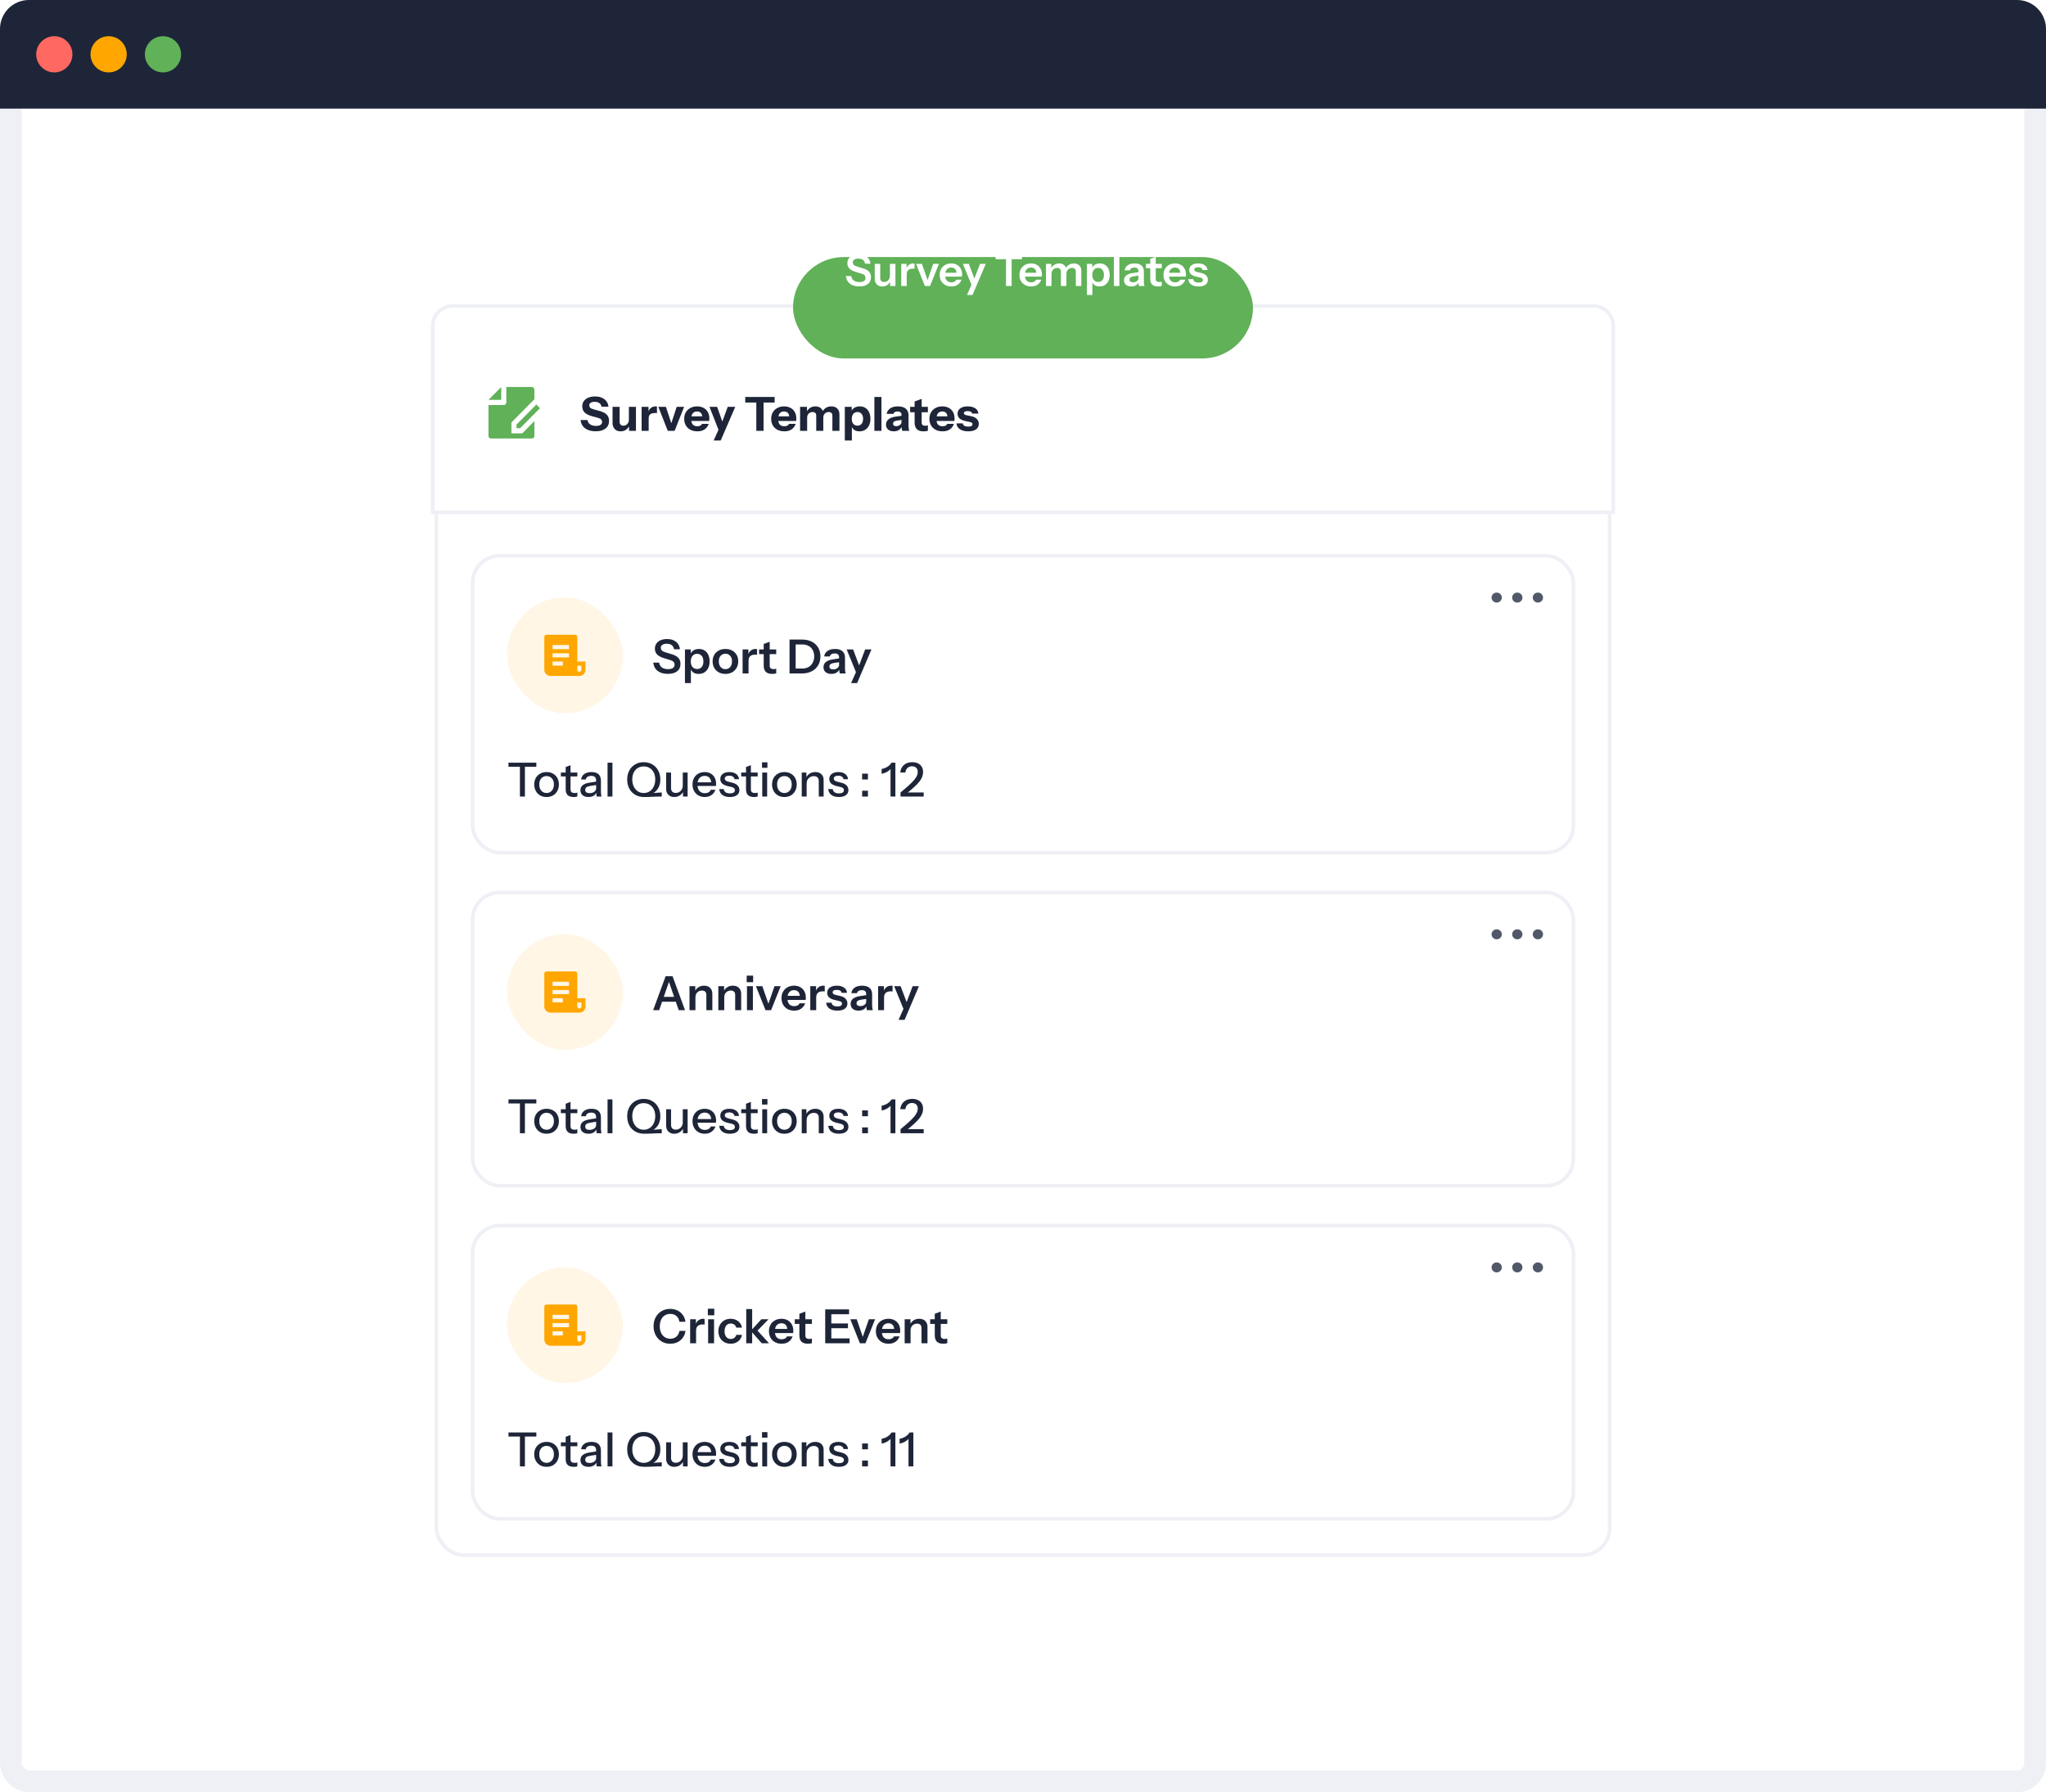 <svg width="565" height="495" viewBox="0 0 565 495" fill="none" xmlns="http://www.w3.org/2000/svg">
<rect x="3" y="3" width="559" height="489" rx="5" fill="white" stroke="#EEF0F5" stroke-width="6"/>
<rect x="120.5" y="85.5" width="324" height="344" rx="7.5" fill="white" stroke="#EEF0F5"/>
<path d="M119.5 90C119.5 86.962 121.962 84.5 125 84.5H440C443.038 84.5 445.5 86.962 445.5 90V141.5H119.5V90Z" fill="white" stroke="#EEF0F5"/>
<path d="M164.498 119.117C163.285 119.117 162.314 118.848 161.586 118.311C160.858 117.765 160.433 116.998 160.312 116.01H162.236C162.297 116.513 162.539 116.911 162.964 117.206C163.389 117.492 163.93 117.635 164.589 117.635C165.126 117.635 165.538 117.54 165.824 117.349C166.119 117.158 166.266 116.903 166.266 116.582C166.266 116.279 166.179 116.036 166.006 115.854C165.833 115.663 165.534 115.512 165.109 115.399L163.367 114.918C162.474 114.667 161.82 114.324 161.404 113.891C160.997 113.449 160.793 112.899 160.793 112.24C160.793 111.677 160.936 111.191 161.222 110.784C161.517 110.368 161.928 110.052 162.457 109.835C162.986 109.61 163.605 109.497 164.316 109.497C165.408 109.497 166.279 109.757 166.929 110.277C167.579 110.788 167.947 111.469 168.034 112.318H166.11C166.023 111.859 165.811 111.521 165.473 111.304C165.144 111.087 164.719 110.979 164.199 110.979C163.748 110.979 163.389 111.066 163.12 111.239C162.851 111.412 162.717 111.646 162.717 111.941C162.717 112.166 162.791 112.374 162.938 112.565C163.085 112.747 163.393 112.903 163.861 113.033L165.603 113.514C166.522 113.765 167.18 114.112 167.579 114.554C167.986 114.987 168.19 115.538 168.19 116.205C168.19 117.141 167.865 117.86 167.215 118.363C166.565 118.866 165.659 119.117 164.498 119.117ZM171.38 119.13C170.912 119.13 170.509 119.03 170.171 118.831C169.842 118.623 169.59 118.35 169.417 118.012C169.244 117.665 169.157 117.28 169.157 116.855V112.37H171.107V116.478C171.107 116.842 171.198 117.115 171.38 117.297C171.562 117.479 171.818 117.57 172.147 117.57C172.442 117.57 172.702 117.501 172.927 117.362C173.152 117.223 173.33 117.033 173.46 116.79C173.599 116.539 173.668 116.253 173.668 115.932L173.837 117.531C173.62 118.008 173.304 118.393 172.888 118.688C172.472 118.983 171.969 119.13 171.38 119.13ZM173.707 119V117.44H173.668V112.37H175.618V119H173.707ZM177.182 119V112.37H179.093V113.93H179.132V119H177.182ZM179.132 115.542L178.963 113.969C179.119 113.406 179.375 112.977 179.73 112.682C180.086 112.387 180.528 112.24 181.056 112.24C181.221 112.24 181.342 112.257 181.42 112.292V114.112C181.377 114.095 181.316 114.086 181.238 114.086C181.16 114.077 181.065 114.073 180.952 114.073C180.328 114.073 179.869 114.186 179.574 114.411C179.28 114.628 179.132 115.005 179.132 115.542ZM184.41 119L181.797 112.37H183.89L185.931 118.558H184.839L186.867 112.37H188.908L186.295 119H184.41ZM192.579 119.13C191.842 119.13 191.201 118.987 190.655 118.701C190.109 118.406 189.684 117.999 189.381 117.479C189.086 116.959 188.939 116.361 188.939 115.685C188.939 115 189.086 114.402 189.381 113.891C189.684 113.371 190.104 112.968 190.642 112.682C191.179 112.387 191.803 112.24 192.514 112.24C193.198 112.24 193.792 112.379 194.295 112.656C194.797 112.933 195.187 113.319 195.465 113.813C195.742 114.307 195.881 114.888 195.881 115.555C195.881 115.694 195.876 115.824 195.868 115.945C195.859 116.058 195.846 116.166 195.829 116.27H190.083V114.983H194.256L193.918 115.217C193.918 114.68 193.788 114.285 193.528 114.034C193.276 113.774 192.93 113.644 192.488 113.644C191.976 113.644 191.578 113.817 191.292 114.164C191.014 114.511 190.876 115.031 190.876 115.724C190.876 116.4 191.014 116.903 191.292 117.232C191.578 117.561 192.002 117.726 192.566 117.726C192.878 117.726 193.146 117.674 193.372 117.57C193.597 117.466 193.766 117.297 193.879 117.063H195.712C195.495 117.704 195.122 118.211 194.594 118.584C194.074 118.948 193.402 119.13 192.579 119.13ZM197.071 121.665L198.904 117.609L199.242 117.05L200.958 112.37H203.038L199.021 121.665H197.071ZM198.475 118.87L195.927 112.37H198.033L200.126 118.298L198.475 118.87ZM208.854 119V111.174H205.799V109.64H213.911V111.174H210.856V119H208.854ZM216.598 119.13C215.862 119.13 215.22 118.987 214.674 118.701C214.128 118.406 213.704 117.999 213.4 117.479C213.106 116.959 212.958 116.361 212.958 115.685C212.958 115 213.106 114.402 213.4 113.891C213.704 113.371 214.124 112.968 214.661 112.682C215.199 112.387 215.823 112.24 216.533 112.24C217.218 112.24 217.812 112.379 218.314 112.656C218.817 112.933 219.207 113.319 219.484 113.813C219.762 114.307 219.9 114.888 219.9 115.555C219.9 115.694 219.896 115.824 219.887 115.945C219.879 116.058 219.866 116.166 219.848 116.27H214.102V114.983H218.275L217.937 115.217C217.937 114.68 217.807 114.285 217.547 114.034C217.296 113.774 216.949 113.644 216.507 113.644C215.996 113.644 215.597 113.817 215.311 114.164C215.034 114.511 214.895 115.031 214.895 115.724C214.895 116.4 215.034 116.903 215.311 117.232C215.597 117.561 216.022 117.726 216.585 117.726C216.897 117.726 217.166 117.674 217.391 117.57C217.617 117.466 217.786 117.297 217.898 117.063H219.731C219.515 117.704 219.142 118.211 218.613 118.584C218.093 118.948 217.422 119.13 216.598 119.13ZM220.943 119V112.37H222.854V113.93H222.893V119H220.943ZM225.402 119V114.788C225.402 114.45 225.311 114.203 225.129 114.047C224.956 113.882 224.709 113.8 224.388 113.8C224.111 113.8 223.855 113.865 223.621 113.995C223.396 114.116 223.218 114.294 223.088 114.528C222.958 114.753 222.893 115.022 222.893 115.334L222.724 113.839C222.941 113.354 223.253 112.968 223.66 112.682C224.076 112.387 224.574 112.24 225.155 112.24C225.848 112.24 226.386 112.435 226.767 112.825C227.157 113.215 227.352 113.705 227.352 114.294V119H225.402ZM229.861 119V114.788C229.861 114.45 229.77 114.203 229.588 114.047C229.415 113.882 229.168 113.8 228.847 113.8C228.57 113.8 228.314 113.865 228.08 113.995C227.855 114.116 227.677 114.294 227.547 114.528C227.417 114.753 227.352 115.022 227.352 115.334L227.053 113.839C227.27 113.354 227.59 112.968 228.015 112.682C228.448 112.387 228.968 112.24 229.575 112.24C230.294 112.24 230.845 112.444 231.226 112.851C231.616 113.25 231.811 113.774 231.811 114.424V119H229.861ZM237.339 119.13C236.706 119.13 236.199 118.983 235.818 118.688C235.436 118.393 235.211 117.99 235.142 117.479L235.246 117.466V121.665H233.296V112.37H235.207V113.839L235.09 113.813C235.185 113.328 235.445 112.946 235.87 112.669C236.294 112.383 236.819 112.24 237.443 112.24C238.041 112.24 238.556 112.383 238.99 112.669C239.432 112.946 239.77 113.341 240.004 113.852C240.246 114.363 240.368 114.966 240.368 115.659C240.368 116.361 240.242 116.972 239.991 117.492C239.739 118.012 239.388 118.415 238.938 118.701C238.487 118.987 237.954 119.13 237.339 119.13ZM236.793 117.57C237.252 117.57 237.625 117.405 237.911 117.076C238.197 116.747 238.34 116.279 238.34 115.672C238.34 115.065 238.192 114.602 237.898 114.281C237.612 113.96 237.235 113.8 236.767 113.8C236.316 113.8 235.943 113.965 235.649 114.294C235.363 114.615 235.22 115.078 235.22 115.685C235.22 116.292 235.363 116.76 235.649 117.089C235.943 117.41 236.325 117.57 236.793 117.57ZM241.459 119V109.64H243.409V119H241.459ZM249.136 119C249.084 118.809 249.045 118.606 249.019 118.389C249.001 118.172 248.993 117.921 248.993 117.635H248.941V114.502C248.941 114.233 248.85 114.025 248.668 113.878C248.494 113.722 248.234 113.644 247.888 113.644C247.558 113.644 247.294 113.7 247.095 113.813C246.904 113.926 246.778 114.09 246.718 114.307H244.859C244.945 113.709 245.253 113.215 245.782 112.825C246.31 112.435 247.034 112.24 247.953 112.24C248.906 112.24 249.634 112.452 250.137 112.877C250.639 113.302 250.891 113.913 250.891 114.71V117.635C250.891 117.852 250.904 118.073 250.93 118.298C250.964 118.515 251.016 118.749 251.086 119H249.136ZM246.822 119.13C246.163 119.13 245.639 118.965 245.249 118.636C244.859 118.298 244.664 117.852 244.664 117.297C244.664 116.682 244.893 116.188 245.353 115.815C245.821 115.434 246.471 115.187 247.303 115.074L249.24 114.801V115.932L247.628 116.179C247.281 116.231 247.025 116.326 246.861 116.465C246.696 116.604 246.614 116.794 246.614 117.037C246.614 117.254 246.692 117.418 246.848 117.531C247.004 117.644 247.212 117.7 247.472 117.7C247.879 117.7 248.226 117.592 248.512 117.375C248.798 117.15 248.941 116.89 248.941 116.595L249.123 117.635C248.932 118.129 248.642 118.502 248.252 118.753C247.862 119.004 247.385 119.13 246.822 119.13ZM255.078 119.143C254.229 119.143 253.596 118.939 253.18 118.532C252.773 118.116 252.569 117.488 252.569 116.647V110.888L254.519 110.16V116.712C254.519 117.007 254.602 117.228 254.766 117.375C254.931 117.522 255.187 117.596 255.533 117.596C255.663 117.596 255.785 117.583 255.897 117.557C256.01 117.531 256.123 117.501 256.235 117.466V118.948C256.123 119.009 255.962 119.056 255.754 119.091C255.555 119.126 255.33 119.143 255.078 119.143ZM251.334 113.852V112.37H256.235V113.852H251.334ZM260.296 119.13C259.559 119.13 258.918 118.987 258.372 118.701C257.826 118.406 257.401 117.999 257.098 117.479C256.803 116.959 256.656 116.361 256.656 115.685C256.656 115 256.803 114.402 257.098 113.891C257.401 113.371 257.821 112.968 258.359 112.682C258.896 112.387 259.52 112.24 260.231 112.24C260.915 112.24 261.509 112.379 262.012 112.656C262.514 112.933 262.904 113.319 263.182 113.813C263.459 114.307 263.598 114.888 263.598 115.555C263.598 115.694 263.593 115.824 263.585 115.945C263.576 116.058 263.563 116.166 263.546 116.27H257.8V114.983H261.973L261.635 115.217C261.635 114.68 261.505 114.285 261.245 114.034C260.993 113.774 260.647 113.644 260.205 113.644C259.693 113.644 259.295 113.817 259.009 114.164C258.731 114.511 258.593 115.031 258.593 115.724C258.593 116.4 258.731 116.903 259.009 117.232C259.295 117.561 259.719 117.726 260.283 117.726C260.595 117.726 260.863 117.674 261.089 117.57C261.314 117.466 261.483 117.297 261.596 117.063H263.429C263.212 117.704 262.839 118.211 262.311 118.584C261.791 118.948 261.119 119.13 260.296 119.13ZM267.382 119.13C266.411 119.13 265.64 118.935 265.068 118.545C264.496 118.155 264.184 117.618 264.132 116.933H265.874C265.917 117.228 266.064 117.453 266.316 117.609C266.576 117.756 266.931 117.83 267.382 117.83C267.789 117.83 268.084 117.774 268.266 117.661C268.456 117.54 268.552 117.371 268.552 117.154C268.552 116.989 268.495 116.864 268.383 116.777C268.279 116.682 268.084 116.604 267.798 116.543L266.732 116.322C265.943 116.157 265.362 115.91 264.99 115.581C264.617 115.243 264.431 114.81 264.431 114.281C264.431 113.64 264.678 113.141 265.172 112.786C265.666 112.422 266.355 112.24 267.239 112.24C268.114 112.24 268.812 112.418 269.332 112.773C269.852 113.12 270.138 113.605 270.19 114.229H268.448C268.413 114.004 268.292 113.835 268.084 113.722C267.876 113.601 267.581 113.54 267.2 113.54C266.853 113.54 266.593 113.592 266.42 113.696C266.255 113.791 266.173 113.93 266.173 114.112C266.173 114.268 266.242 114.394 266.381 114.489C266.519 114.576 266.749 114.654 267.07 114.723L268.266 114.97C268.933 115.109 269.436 115.369 269.774 115.75C270.12 116.123 270.294 116.565 270.294 117.076C270.294 117.726 270.038 118.233 269.527 118.597C269.024 118.952 268.309 119.13 267.382 119.13Z" fill="#1E2538"/>
<g clip-path="url(#clip0_24035_817)">
<path d="M147.567 116.306V120.405C147.567 120.593 147.493 120.772 147.362 120.904C147.231 121.037 147.053 121.111 146.868 121.111H135.588C135.496 121.11 135.404 121.091 135.319 121.055C135.234 121.019 135.157 120.966 135.092 120.899C135.027 120.833 134.975 120.754 134.941 120.667C134.906 120.581 134.888 120.488 134.889 120.395V111.866H139.115C139.302 111.866 139.481 111.792 139.613 111.658C139.745 111.525 139.819 111.344 139.819 111.155V106.889H146.864C147.252 106.889 147.567 107.212 147.567 107.594V110.271L141.229 116.671L141.225 119.685L144.215 119.689L147.567 116.306ZM148.115 111.73L149.111 112.735L143.633 118.266L142.635 118.265L142.637 117.261L148.115 111.73ZM134.889 110.444L138.411 106.891V110.444H134.889Z" fill="#60B158"/>
</g>
<rect x="130.5" y="153.5" width="304" height="82" rx="7.5" fill="white" stroke="#EEF0F5"/>
<path d="M413.311 163.667C414.097 163.667 414.733 164.286 414.733 165.049C414.733 165.813 414.097 166.432 413.311 166.432C412.526 166.432 411.889 165.813 411.889 165.049C411.889 164.286 412.526 163.667 413.311 163.667Z" fill="#515869"/>
<path d="M419 163.667C419.785 163.667 420.422 164.286 420.422 165.049C420.422 165.813 419.785 166.432 419 166.432C418.215 166.432 417.578 165.813 417.578 165.049C417.578 164.286 418.215 163.667 419 163.667Z" fill="#515869"/>
<path d="M424.689 163.667C425.474 163.667 426.111 164.286 426.111 165.049C426.111 165.813 425.474 166.432 424.689 166.432C423.903 166.432 423.267 165.813 423.267 165.049C423.267 164.286 423.903 163.667 424.689 163.667Z" fill="#515869"/>
<path d="M143.575 220V211.771H140.416V210.64H148.112V211.771H144.953V220H143.575ZM150.932 220.13C150.256 220.13 149.662 219.983 149.151 219.688C148.639 219.385 148.241 218.973 147.955 218.453C147.669 217.924 147.526 217.326 147.526 216.659C147.526 215.983 147.669 215.389 147.955 214.878C148.249 214.367 148.648 213.968 149.151 213.682C149.662 213.387 150.256 213.24 150.932 213.24C151.616 213.24 152.214 213.387 152.726 213.682C153.237 213.968 153.631 214.367 153.909 214.878C154.195 215.389 154.338 215.983 154.338 216.659C154.338 217.326 154.195 217.924 153.909 218.453C153.631 218.973 153.237 219.385 152.726 219.688C152.214 219.983 151.616 220.13 150.932 220.13ZM150.932 219.025C151.339 219.025 151.69 218.925 151.985 218.726C152.288 218.527 152.526 218.249 152.7 217.894C152.873 217.539 152.96 217.123 152.96 216.646C152.96 215.935 152.769 215.376 152.388 214.969C152.015 214.553 151.53 214.345 150.932 214.345C150.342 214.345 149.857 214.553 149.476 214.969C149.103 215.385 148.917 215.944 148.917 216.646C148.917 217.123 148.999 217.539 149.164 217.894C149.337 218.249 149.575 218.527 149.879 218.726C150.191 218.925 150.542 219.025 150.932 219.025ZM158.446 220.13C157.674 220.13 157.107 219.952 156.743 219.597C156.387 219.233 156.21 218.7 156.21 217.998V211.849L157.549 211.342V218.011C157.549 218.358 157.64 218.613 157.822 218.778C158.004 218.943 158.298 219.025 158.706 219.025C158.862 219.025 159 219.012 159.122 218.986C159.243 218.96 159.347 218.93 159.434 218.895V219.987C159.338 220.03 159.204 220.065 159.031 220.091C158.857 220.117 158.662 220.13 158.446 220.13ZM154.884 214.449V213.37H159.434V214.449H154.884ZM164.786 220C164.742 219.835 164.712 219.653 164.695 219.454C164.686 219.255 164.682 219.012 164.682 218.726H164.617V215.567C164.617 215.142 164.508 214.826 164.292 214.618C164.084 214.401 163.75 214.293 163.291 214.293C162.849 214.293 162.493 214.38 162.225 214.553C161.965 214.726 161.813 214.973 161.77 215.294H160.483C160.543 214.67 160.825 214.172 161.328 213.799C161.83 213.426 162.502 213.24 163.343 213.24C164.209 213.24 164.859 213.444 165.293 213.851C165.726 214.25 165.943 214.839 165.943 215.619V218.726C165.943 218.925 165.956 219.129 165.982 219.337C166.008 219.545 166.047 219.766 166.099 220H164.786ZM162.498 220.13C161.822 220.13 161.284 219.965 160.886 219.636C160.487 219.298 160.288 218.843 160.288 218.271C160.288 217.682 160.496 217.218 160.912 216.88C161.336 216.533 161.943 216.299 162.732 216.178L164.916 215.827V216.776L162.94 217.088C162.498 217.157 162.164 217.274 161.939 217.439C161.722 217.604 161.614 217.842 161.614 218.154C161.614 218.457 161.713 218.687 161.913 218.843C162.121 218.99 162.42 219.064 162.81 219.064C163.33 219.064 163.759 218.938 164.097 218.687C164.443 218.436 164.617 218.119 164.617 217.738L164.786 218.7C164.63 219.159 164.352 219.515 163.954 219.766C163.555 220.009 163.07 220.13 162.498 220.13ZM167.774 220V210.64H169.126V220H167.774ZM177.931 220.13C176.969 220.13 176.132 219.926 175.422 219.519C174.711 219.103 174.161 218.531 173.771 217.803C173.389 217.066 173.199 216.226 173.199 215.281C173.199 214.345 173.394 213.517 173.784 212.798C174.174 212.079 174.711 211.52 175.396 211.121C176.089 210.714 176.878 210.51 177.762 210.51C178.663 210.51 179.456 210.714 180.141 211.121C180.825 211.52 181.363 212.079 181.753 212.798C182.151 213.517 182.351 214.349 182.351 215.294C182.351 215.961 182.238 216.581 182.013 217.153C181.796 217.725 181.462 218.21 181.012 218.609C180.57 219.008 180.011 219.285 179.335 219.441L177.931 220.13ZM177.762 219.025C178.403 219.025 178.958 218.865 179.426 218.544C179.902 218.223 180.275 217.781 180.544 217.218C180.812 216.655 180.947 216.005 180.947 215.268C180.947 214.557 180.812 213.933 180.544 213.396C180.275 212.85 179.902 212.43 179.426 212.135C178.949 211.832 178.394 211.68 177.762 211.68C177.129 211.68 176.574 211.832 176.098 212.135C175.63 212.43 175.261 212.846 174.993 213.383C174.733 213.92 174.603 214.549 174.603 215.268C174.603 216.013 174.737 216.668 175.006 217.231C175.274 217.786 175.643 218.223 176.111 218.544C176.587 218.865 177.138 219.025 177.762 219.025ZM177.931 220.13L177.775 219.194L182.741 218.869V220C182.203 220 181.74 220.004 181.35 220.013C180.968 220.03 180.609 220.048 180.271 220.065C179.941 220.082 179.595 220.095 179.231 220.104C178.867 220.121 178.433 220.13 177.931 220.13ZM186.195 220.13C185.753 220.13 185.363 220.039 185.025 219.857C184.687 219.666 184.423 219.406 184.232 219.077C184.05 218.748 183.959 218.371 183.959 217.946V213.37H185.311V217.634C185.311 218.093 185.424 218.436 185.649 218.661C185.874 218.886 186.195 218.999 186.611 218.999C186.984 218.999 187.313 218.912 187.599 218.739C187.894 218.566 188.123 218.327 188.288 218.024C188.461 217.712 188.548 217.352 188.548 216.945L188.717 218.531C188.5 219.016 188.167 219.406 187.716 219.701C187.274 219.987 186.767 220.13 186.195 220.13ZM188.6 220V218.44H188.548V213.37H189.887V220H188.6ZM194.616 220.13C193.948 220.13 193.359 219.983 192.848 219.688C192.345 219.393 191.951 218.986 191.665 218.466C191.379 217.946 191.236 217.348 191.236 216.672C191.236 215.987 191.374 215.389 191.652 214.878C191.938 214.358 192.336 213.955 192.848 213.669C193.359 213.383 193.944 213.24 194.603 213.24C195.244 213.24 195.799 213.379 196.267 213.656C196.743 213.925 197.107 214.302 197.359 214.787C197.619 215.272 197.749 215.849 197.749 216.516C197.749 216.62 197.744 216.72 197.736 216.815C197.736 216.902 197.727 216.993 197.71 217.088H192.146V216.074H196.761L196.423 216.477C196.423 215.766 196.262 215.225 195.942 214.852C195.621 214.479 195.175 214.293 194.603 214.293C193.987 214.293 193.498 214.505 193.134 214.93C192.778 215.346 192.601 215.927 192.601 216.672C192.601 217.426 192.778 218.015 193.134 218.44C193.498 218.865 194 219.077 194.642 219.077C195.032 219.077 195.37 218.999 195.656 218.843C195.942 218.678 196.154 218.44 196.293 218.128H197.567C197.35 218.752 196.982 219.242 196.462 219.597C195.95 219.952 195.335 220.13 194.616 220.13ZM201.549 220.13C200.682 220.13 199.993 219.939 199.482 219.558C198.971 219.177 198.68 218.639 198.611 217.946H199.859C199.92 218.327 200.093 218.622 200.379 218.83C200.674 219.029 201.072 219.129 201.575 219.129C202.017 219.129 202.355 219.051 202.589 218.895C202.823 218.739 202.94 218.518 202.94 218.232C202.94 218.024 202.871 217.851 202.732 217.712C202.602 217.565 202.342 217.443 201.952 217.348L200.886 217.101C200.219 216.936 199.72 216.694 199.391 216.373C199.07 216.044 198.91 215.641 198.91 215.164C198.91 214.566 199.131 214.098 199.573 213.76C200.024 213.413 200.639 213.24 201.419 213.24C202.19 213.24 202.81 213.413 203.278 213.76C203.755 214.107 204.023 214.592 204.084 215.216H202.836C202.784 214.904 202.632 214.666 202.381 214.501C202.138 214.328 201.805 214.241 201.38 214.241C200.981 214.241 200.674 214.315 200.457 214.462C200.249 214.601 200.145 214.796 200.145 215.047C200.145 215.255 200.223 215.428 200.379 215.567C200.544 215.706 200.812 215.823 201.185 215.918L202.277 216.191C202.91 216.347 203.386 216.603 203.707 216.958C204.028 217.305 204.188 217.725 204.188 218.219C204.188 218.817 203.954 219.285 203.486 219.623C203.027 219.961 202.381 220.13 201.549 220.13ZM208.249 220.13C207.478 220.13 206.91 219.952 206.546 219.597C206.191 219.233 206.013 218.7 206.013 217.998V211.849L207.352 211.342V218.011C207.352 218.358 207.443 218.613 207.625 218.778C207.807 218.943 208.102 219.025 208.509 219.025C208.665 219.025 208.804 219.012 208.925 218.986C209.047 218.96 209.151 218.93 209.237 218.895V219.987C209.142 220.03 209.008 220.065 208.834 220.091C208.661 220.117 208.466 220.13 208.249 220.13ZM204.687 214.449V213.37H209.237V214.449H204.687ZM210.494 220V213.37H211.846V220H210.494ZM210.429 212.07V210.549H211.924V212.07H210.429ZM216.605 220.13C215.929 220.13 215.335 219.983 214.824 219.688C214.312 219.385 213.914 218.973 213.628 218.453C213.342 217.924 213.199 217.326 213.199 216.659C213.199 215.983 213.342 215.389 213.628 214.878C213.922 214.367 214.321 213.968 214.824 213.682C215.335 213.387 215.929 213.24 216.605 213.24C217.289 213.24 217.887 213.387 218.399 213.682C218.91 213.968 219.304 214.367 219.582 214.878C219.868 215.389 220.011 215.983 220.011 216.659C220.011 217.326 219.868 217.924 219.582 218.453C219.304 218.973 218.91 219.385 218.399 219.688C217.887 219.983 217.289 220.13 216.605 220.13ZM216.605 219.025C217.012 219.025 217.363 218.925 217.658 218.726C217.961 218.527 218.199 218.249 218.373 217.894C218.546 217.539 218.633 217.123 218.633 216.646C218.633 215.935 218.442 215.376 218.061 214.969C217.688 214.553 217.203 214.345 216.605 214.345C216.015 214.345 215.53 214.553 215.149 214.969C214.776 215.385 214.59 215.944 214.59 216.646C214.59 217.123 214.672 217.539 214.837 217.894C215.01 218.249 215.248 218.527 215.552 218.726C215.864 218.925 216.215 219.025 216.605 219.025ZM221.399 220V213.37H222.686V214.93H222.751V220H221.399ZM226.105 220V215.736C226.105 215.277 225.988 214.934 225.754 214.709C225.529 214.484 225.191 214.371 224.74 214.371C224.35 214.371 224.004 214.458 223.7 214.631C223.406 214.804 223.172 215.043 222.998 215.346C222.834 215.649 222.751 216.009 222.751 216.425L222.582 214.839C222.799 214.345 223.133 213.955 223.583 213.669C224.034 213.383 224.558 213.24 225.156 213.24C225.867 213.24 226.426 213.439 226.833 213.838C227.241 214.237 227.444 214.765 227.444 215.424V220H226.105ZM231.65 220.13C230.783 220.13 230.094 219.939 229.583 219.558C229.071 219.177 228.781 218.639 228.712 217.946H229.96C230.02 218.327 230.194 218.622 230.48 218.83C230.774 219.029 231.173 219.129 231.676 219.129C232.118 219.129 232.456 219.051 232.69 218.895C232.924 218.739 233.041 218.518 233.041 218.232C233.041 218.024 232.971 217.851 232.833 217.712C232.703 217.565 232.443 217.443 232.053 217.348L230.987 217.101C230.319 216.936 229.821 216.694 229.492 216.373C229.171 216.044 229.011 215.641 229.011 215.164C229.011 214.566 229.232 214.098 229.674 213.76C230.124 213.413 230.74 213.24 231.52 213.24C232.291 213.24 232.911 213.413 233.379 213.76C233.855 214.107 234.124 214.592 234.185 215.216H232.937C232.885 214.904 232.733 214.666 232.482 214.501C232.239 214.328 231.905 214.241 231.481 214.241C231.082 214.241 230.774 214.315 230.558 214.462C230.35 214.601 230.246 214.796 230.246 215.047C230.246 215.255 230.324 215.428 230.48 215.567C230.644 215.706 230.913 215.823 231.286 215.918L232.378 216.191C233.01 216.347 233.487 216.603 233.808 216.958C234.128 217.305 234.289 217.725 234.289 218.219C234.289 218.817 234.055 219.285 233.587 219.623C233.127 219.961 232.482 220.13 231.65 220.13ZM238.08 220V218.388H239.679V220H238.08ZM238.08 215.294V213.682H239.679V215.294H238.08ZM245.918 220V211.927L246.165 212.031C246.052 212.274 245.857 212.512 245.58 212.746C245.303 212.98 244.982 213.184 244.618 213.357C244.254 213.522 243.868 213.639 243.461 213.708V212.382C243.842 212.321 244.215 212.209 244.579 212.044C244.943 211.871 245.268 211.663 245.554 211.42C245.84 211.169 246.052 210.909 246.191 210.64H247.257V220H245.918ZM248.683 220V218.869C249.593 218.124 250.351 217.474 250.958 216.919C251.573 216.364 252.063 215.87 252.427 215.437C252.791 215.004 253.051 214.609 253.207 214.254C253.363 213.899 253.441 213.543 253.441 213.188C253.441 212.703 253.298 212.326 253.012 212.057C252.734 211.78 252.349 211.641 251.855 211.641C251.343 211.641 250.927 211.793 250.607 212.096C250.286 212.391 250.087 212.811 250.009 213.357H248.605C248.691 212.499 249.025 211.81 249.606 211.29C250.195 210.77 250.971 210.51 251.933 210.51C252.851 210.51 253.575 210.753 254.104 211.238C254.641 211.723 254.91 212.391 254.91 213.24C254.91 213.673 254.827 214.107 254.663 214.54C254.507 214.965 254.247 215.411 253.883 215.879C253.519 216.338 253.029 216.85 252.414 217.413C251.807 217.968 251.053 218.6 250.152 219.311L249.827 218.869H255.079V220H248.683Z" fill="#1E2538"/>
<path d="M184.433 186.117C183.254 186.117 182.314 185.848 181.612 185.311C180.919 184.765 180.511 183.998 180.39 183.01H182.015C182.093 183.582 182.349 184.028 182.782 184.349C183.215 184.661 183.783 184.817 184.485 184.817C185.066 184.817 185.508 184.713 185.811 184.505C186.123 184.288 186.279 183.989 186.279 183.608C186.279 183.27 186.184 182.997 185.993 182.789C185.802 182.581 185.482 182.412 185.031 182.282L183.341 181.775C182.483 181.515 181.85 181.173 181.443 180.748C181.044 180.323 180.845 179.79 180.845 179.149C180.845 178.612 180.984 178.144 181.261 177.745C181.538 177.346 181.928 177.039 182.431 176.822C182.942 176.605 183.536 176.497 184.212 176.497C185.252 176.497 186.08 176.753 186.695 177.264C187.319 177.767 187.674 178.451 187.761 179.318H186.136C186.041 178.798 185.824 178.417 185.486 178.174C185.148 177.923 184.693 177.797 184.121 177.797C183.618 177.797 183.22 177.897 182.925 178.096C182.63 178.295 182.483 178.568 182.483 178.915C182.483 179.201 182.57 179.444 182.743 179.643C182.925 179.842 183.259 180.016 183.744 180.163L185.46 180.683C186.318 180.934 186.942 181.277 187.332 181.71C187.722 182.143 187.917 182.694 187.917 183.361C187.917 184.245 187.609 184.925 186.994 185.402C186.387 185.879 185.534 186.117 184.433 186.117ZM192.931 186.13C192.299 186.13 191.783 185.983 191.384 185.688C190.994 185.385 190.752 184.969 190.656 184.44L190.786 184.427V188.665H189.148V179.37H190.747V180.865L190.617 180.839C190.739 180.345 191.016 179.955 191.449 179.669C191.883 179.383 192.411 179.24 193.035 179.24C193.625 179.24 194.136 179.383 194.569 179.669C195.011 179.946 195.354 180.341 195.596 180.852C195.839 181.363 195.96 181.966 195.96 182.659C195.96 183.361 195.835 183.972 195.583 184.492C195.332 185.012 194.981 185.415 194.53 185.701C194.08 185.987 193.547 186.13 192.931 186.13ZM192.515 184.778C193.044 184.778 193.464 184.596 193.776 184.232C194.088 183.859 194.244 183.339 194.244 182.672C194.244 182.005 194.084 181.489 193.763 181.125C193.451 180.761 193.031 180.579 192.502 180.579C191.982 180.579 191.562 180.765 191.241 181.138C190.921 181.502 190.76 182.018 190.76 182.685C190.76 183.352 190.921 183.868 191.241 184.232C191.562 184.596 191.987 184.778 192.515 184.778ZM200.327 186.13C199.625 186.13 199.006 185.983 198.468 185.688C197.94 185.393 197.528 184.986 197.233 184.466C196.939 183.937 196.791 183.335 196.791 182.659C196.791 181.983 196.939 181.389 197.233 180.878C197.528 180.367 197.94 179.968 198.468 179.682C199.006 179.387 199.625 179.24 200.327 179.24C201.038 179.24 201.658 179.387 202.186 179.682C202.715 179.968 203.127 180.367 203.421 180.878C203.716 181.389 203.863 181.983 203.863 182.659C203.863 183.335 203.712 183.937 203.408 184.466C203.114 184.986 202.702 185.393 202.173 185.688C201.645 185.983 201.029 186.13 200.327 186.13ZM200.327 184.817C200.674 184.817 200.986 184.73 201.263 184.557C201.541 184.375 201.757 184.124 201.913 183.803C202.069 183.474 202.147 183.088 202.147 182.646C202.147 181.996 201.974 181.485 201.627 181.112C201.289 180.739 200.856 180.553 200.327 180.553C199.799 180.553 199.361 180.739 199.014 181.112C198.668 181.485 198.494 181.996 198.494 182.646C198.494 183.088 198.572 183.474 198.728 183.803C198.893 184.124 199.11 184.375 199.378 184.557C199.656 184.73 199.972 184.817 200.327 184.817ZM205.068 186V179.37H206.667V180.969H206.706V186H205.068ZM206.706 182.542L206.537 180.969C206.693 180.406 206.958 179.977 207.33 179.682C207.703 179.387 208.149 179.24 208.669 179.24C208.851 179.24 208.981 179.257 209.059 179.292V180.839C209.016 180.822 208.955 180.813 208.877 180.813C208.799 180.804 208.704 180.8 208.591 180.8C207.959 180.8 207.486 180.939 207.174 181.216C206.862 181.493 206.706 181.935 206.706 182.542ZM213.276 186.13C212.461 186.13 211.859 185.939 211.469 185.558C211.087 185.168 210.897 184.587 210.897 183.816V177.862L212.548 177.251V183.855C212.548 184.176 212.634 184.414 212.808 184.57C212.981 184.726 213.254 184.804 213.627 184.804C213.774 184.804 213.904 184.795 214.017 184.778C214.138 184.752 214.251 184.722 214.355 184.687V185.961C214.251 186.013 214.103 186.052 213.913 186.078C213.722 186.113 213.51 186.13 213.276 186.13ZM209.623 180.657V179.37H214.355V180.657H209.623ZM219.056 186V184.648H221.474C222.184 184.648 222.791 184.505 223.294 184.219C223.796 183.933 224.178 183.534 224.438 183.023C224.706 182.512 224.841 181.927 224.841 181.268C224.841 180.618 224.706 180.046 224.438 179.552C224.178 179.058 223.796 178.677 223.294 178.408C222.8 178.131 222.193 177.992 221.474 177.992H219.082V176.64H221.474C222.496 176.64 223.389 176.831 224.152 177.212C224.914 177.593 225.504 178.135 225.92 178.837C226.344 179.53 226.557 180.349 226.557 181.294C226.557 182.239 226.344 183.066 225.92 183.777C225.495 184.479 224.901 185.025 224.139 185.415C223.385 185.805 222.501 186 221.487 186H219.056ZM218.029 186V176.64H219.719V186H218.029ZM231.889 186C231.845 185.827 231.811 185.636 231.785 185.428C231.767 185.22 231.759 184.969 231.759 184.674H231.707V181.528C231.707 181.181 231.607 180.921 231.408 180.748C231.217 180.566 230.922 180.475 230.524 180.475C230.134 180.475 229.822 180.549 229.588 180.696C229.362 180.835 229.224 181.038 229.172 181.307H227.599C227.668 180.692 227.963 180.193 228.483 179.812C229.003 179.431 229.7 179.24 230.576 179.24C231.486 179.24 232.175 179.448 232.643 179.864C233.111 180.271 233.345 180.874 233.345 181.671V184.674C233.345 184.882 233.358 185.094 233.384 185.311C233.418 185.528 233.466 185.757 233.527 186H231.889ZM229.588 186.13C228.92 186.13 228.387 185.965 227.989 185.636C227.599 185.298 227.404 184.847 227.404 184.284C227.404 183.677 227.625 183.196 228.067 182.841C228.509 182.486 229.133 182.247 229.939 182.126L232.006 181.814V182.854L230.212 183.127C229.822 183.188 229.527 183.296 229.328 183.452C229.137 183.608 229.042 183.825 229.042 184.102C229.042 184.353 229.133 184.548 229.315 184.687C229.497 184.817 229.748 184.882 230.069 184.882C230.537 184.882 230.927 184.765 231.239 184.531C231.551 184.297 231.707 184.011 231.707 183.673L231.889 184.674C231.715 185.151 231.429 185.515 231.031 185.766C230.641 186.009 230.16 186.13 229.588 186.13ZM235.026 188.665L236.742 184.817L237.041 184.323L238.913 179.37H240.655L236.69 188.665H235.026ZM236.495 185.935L233.804 179.37H235.585L237.834 185.324L236.495 185.935Z" fill="#1E2538"/>
<rect opacity="0.1" x="140" y="165" width="32" height="32" rx="16" fill="#FFA700"/>
<path d="M159.982 186.689H152.018C151.565 186.689 151.131 186.509 150.811 186.189C150.491 185.869 150.311 185.435 150.311 184.982V175.88C150.311 175.729 150.371 175.584 150.478 175.478C150.585 175.371 150.729 175.311 150.88 175.311H158.845C158.995 175.311 159.14 175.371 159.247 175.478C159.354 175.584 159.414 175.729 159.414 175.88V182.707H161.689V184.982C161.689 185.435 161.509 185.869 161.189 186.189C160.869 186.509 160.435 186.689 159.982 186.689ZM159.414 183.844V184.982C159.414 185.133 159.473 185.278 159.58 185.384C159.687 185.491 159.832 185.551 159.982 185.551C160.133 185.551 160.278 185.491 160.385 185.384C160.491 185.278 160.551 185.133 160.551 184.982V183.844H159.414ZM152.587 178.155V179.293H157.138V178.155H152.587ZM152.587 180.431V181.569H157.138V180.431H152.587ZM152.587 182.707V183.844H155.431V182.707H152.587Z" fill="#FFA700"/>
<rect x="130.5" y="246.5" width="304" height="81" rx="7.5" fill="white" stroke="#EEF0F5"/>
<path d="M413.311 256.667C414.097 256.667 414.733 257.286 414.733 258.049C414.733 258.813 414.097 259.432 413.311 259.432C412.526 259.432 411.889 258.813 411.889 258.049C411.889 257.286 412.526 256.667 413.311 256.667Z" fill="#515869"/>
<path d="M419 256.667C419.785 256.667 420.422 257.286 420.422 258.049C420.422 258.813 419.785 259.432 419 259.432C418.215 259.432 417.578 258.813 417.578 258.049C417.578 257.286 418.215 256.667 419 256.667Z" fill="#515869"/>
<path d="M424.689 256.667C425.474 256.667 426.111 257.286 426.111 258.049C426.111 258.813 425.474 259.432 424.689 259.432C423.903 259.432 423.267 258.813 423.267 258.049C423.267 257.286 423.903 256.667 424.689 256.667Z" fill="#515869"/>
<path d="M143.575 313V304.771H140.416V303.64H148.112V304.771H144.953V313H143.575ZM150.932 313.13C150.256 313.13 149.662 312.983 149.151 312.688C148.639 312.385 148.241 311.973 147.955 311.453C147.669 310.924 147.526 310.326 147.526 309.659C147.526 308.983 147.669 308.389 147.955 307.878C148.249 307.367 148.648 306.968 149.151 306.682C149.662 306.387 150.256 306.24 150.932 306.24C151.616 306.24 152.214 306.387 152.726 306.682C153.237 306.968 153.631 307.367 153.909 307.878C154.195 308.389 154.338 308.983 154.338 309.659C154.338 310.326 154.195 310.924 153.909 311.453C153.631 311.973 153.237 312.385 152.726 312.688C152.214 312.983 151.616 313.13 150.932 313.13ZM150.932 312.025C151.339 312.025 151.69 311.925 151.985 311.726C152.288 311.527 152.526 311.249 152.7 310.894C152.873 310.539 152.96 310.123 152.96 309.646C152.96 308.935 152.769 308.376 152.388 307.969C152.015 307.553 151.53 307.345 150.932 307.345C150.342 307.345 149.857 307.553 149.476 307.969C149.103 308.385 148.917 308.944 148.917 309.646C148.917 310.123 148.999 310.539 149.164 310.894C149.337 311.249 149.575 311.527 149.879 311.726C150.191 311.925 150.542 312.025 150.932 312.025ZM158.446 313.13C157.674 313.13 157.107 312.952 156.743 312.597C156.387 312.233 156.21 311.7 156.21 310.998V304.849L157.549 304.342V311.011C157.549 311.358 157.64 311.613 157.822 311.778C158.004 311.943 158.298 312.025 158.706 312.025C158.862 312.025 159 312.012 159.122 311.986C159.243 311.96 159.347 311.93 159.434 311.895V312.987C159.338 313.03 159.204 313.065 159.031 313.091C158.857 313.117 158.662 313.13 158.446 313.13ZM154.884 307.449V306.37H159.434V307.449H154.884ZM164.786 313C164.742 312.835 164.712 312.653 164.695 312.454C164.686 312.255 164.682 312.012 164.682 311.726H164.617V308.567C164.617 308.142 164.508 307.826 164.292 307.618C164.084 307.401 163.75 307.293 163.291 307.293C162.849 307.293 162.493 307.38 162.225 307.553C161.965 307.726 161.813 307.973 161.77 308.294H160.483C160.543 307.67 160.825 307.172 161.328 306.799C161.83 306.426 162.502 306.24 163.343 306.24C164.209 306.24 164.859 306.444 165.293 306.851C165.726 307.25 165.943 307.839 165.943 308.619V311.726C165.943 311.925 165.956 312.129 165.982 312.337C166.008 312.545 166.047 312.766 166.099 313H164.786ZM162.498 313.13C161.822 313.13 161.284 312.965 160.886 312.636C160.487 312.298 160.288 311.843 160.288 311.271C160.288 310.682 160.496 310.218 160.912 309.88C161.336 309.533 161.943 309.299 162.732 309.178L164.916 308.827V309.776L162.94 310.088C162.498 310.157 162.164 310.274 161.939 310.439C161.722 310.604 161.614 310.842 161.614 311.154C161.614 311.457 161.713 311.687 161.913 311.843C162.121 311.99 162.42 312.064 162.81 312.064C163.33 312.064 163.759 311.938 164.097 311.687C164.443 311.436 164.617 311.119 164.617 310.738L164.786 311.7C164.63 312.159 164.352 312.515 163.954 312.766C163.555 313.009 163.07 313.13 162.498 313.13ZM167.774 313V303.64H169.126V313H167.774ZM177.931 313.13C176.969 313.13 176.132 312.926 175.422 312.519C174.711 312.103 174.161 311.531 173.771 310.803C173.389 310.066 173.199 309.226 173.199 308.281C173.199 307.345 173.394 306.517 173.784 305.798C174.174 305.079 174.711 304.52 175.396 304.121C176.089 303.714 176.878 303.51 177.762 303.51C178.663 303.51 179.456 303.714 180.141 304.121C180.825 304.52 181.363 305.079 181.753 305.798C182.151 306.517 182.351 307.349 182.351 308.294C182.351 308.961 182.238 309.581 182.013 310.153C181.796 310.725 181.462 311.21 181.012 311.609C180.57 312.008 180.011 312.285 179.335 312.441L177.931 313.13ZM177.762 312.025C178.403 312.025 178.958 311.865 179.426 311.544C179.902 311.223 180.275 310.781 180.544 310.218C180.812 309.655 180.947 309.005 180.947 308.268C180.947 307.557 180.812 306.933 180.544 306.396C180.275 305.85 179.902 305.43 179.426 305.135C178.949 304.832 178.394 304.68 177.762 304.68C177.129 304.68 176.574 304.832 176.098 305.135C175.63 305.43 175.261 305.846 174.993 306.383C174.733 306.92 174.603 307.549 174.603 308.268C174.603 309.013 174.737 309.668 175.006 310.231C175.274 310.786 175.643 311.223 176.111 311.544C176.587 311.865 177.138 312.025 177.762 312.025ZM177.931 313.13L177.775 312.194L182.741 311.869V313C182.203 313 181.74 313.004 181.35 313.013C180.968 313.03 180.609 313.048 180.271 313.065C179.941 313.082 179.595 313.095 179.231 313.104C178.867 313.121 178.433 313.13 177.931 313.13ZM186.195 313.13C185.753 313.13 185.363 313.039 185.025 312.857C184.687 312.666 184.423 312.406 184.232 312.077C184.05 311.748 183.959 311.371 183.959 310.946V306.37H185.311V310.634C185.311 311.093 185.424 311.436 185.649 311.661C185.874 311.886 186.195 311.999 186.611 311.999C186.984 311.999 187.313 311.912 187.599 311.739C187.894 311.566 188.123 311.327 188.288 311.024C188.461 310.712 188.548 310.352 188.548 309.945L188.717 311.531C188.5 312.016 188.167 312.406 187.716 312.701C187.274 312.987 186.767 313.13 186.195 313.13ZM188.6 313V311.44H188.548V306.37H189.887V313H188.6ZM194.616 313.13C193.948 313.13 193.359 312.983 192.848 312.688C192.345 312.393 191.951 311.986 191.665 311.466C191.379 310.946 191.236 310.348 191.236 309.672C191.236 308.987 191.374 308.389 191.652 307.878C191.938 307.358 192.336 306.955 192.848 306.669C193.359 306.383 193.944 306.24 194.603 306.24C195.244 306.24 195.799 306.379 196.267 306.656C196.743 306.925 197.107 307.302 197.359 307.787C197.619 308.272 197.749 308.849 197.749 309.516C197.749 309.62 197.744 309.72 197.736 309.815C197.736 309.902 197.727 309.993 197.71 310.088H192.146V309.074H196.761L196.423 309.477C196.423 308.766 196.262 308.225 195.942 307.852C195.621 307.479 195.175 307.293 194.603 307.293C193.987 307.293 193.498 307.505 193.134 307.93C192.778 308.346 192.601 308.927 192.601 309.672C192.601 310.426 192.778 311.015 193.134 311.44C193.498 311.865 194 312.077 194.642 312.077C195.032 312.077 195.37 311.999 195.656 311.843C195.942 311.678 196.154 311.44 196.293 311.128H197.567C197.35 311.752 196.982 312.242 196.462 312.597C195.95 312.952 195.335 313.13 194.616 313.13ZM201.549 313.13C200.682 313.13 199.993 312.939 199.482 312.558C198.971 312.177 198.68 311.639 198.611 310.946H199.859C199.92 311.327 200.093 311.622 200.379 311.83C200.674 312.029 201.072 312.129 201.575 312.129C202.017 312.129 202.355 312.051 202.589 311.895C202.823 311.739 202.94 311.518 202.94 311.232C202.94 311.024 202.871 310.851 202.732 310.712C202.602 310.565 202.342 310.443 201.952 310.348L200.886 310.101C200.219 309.936 199.72 309.694 199.391 309.373C199.07 309.044 198.91 308.641 198.91 308.164C198.91 307.566 199.131 307.098 199.573 306.76C200.024 306.413 200.639 306.24 201.419 306.24C202.19 306.24 202.81 306.413 203.278 306.76C203.755 307.107 204.023 307.592 204.084 308.216H202.836C202.784 307.904 202.632 307.666 202.381 307.501C202.138 307.328 201.805 307.241 201.38 307.241C200.981 307.241 200.674 307.315 200.457 307.462C200.249 307.601 200.145 307.796 200.145 308.047C200.145 308.255 200.223 308.428 200.379 308.567C200.544 308.706 200.812 308.823 201.185 308.918L202.277 309.191C202.91 309.347 203.386 309.603 203.707 309.958C204.028 310.305 204.188 310.725 204.188 311.219C204.188 311.817 203.954 312.285 203.486 312.623C203.027 312.961 202.381 313.13 201.549 313.13ZM208.249 313.13C207.478 313.13 206.91 312.952 206.546 312.597C206.191 312.233 206.013 311.7 206.013 310.998V304.849L207.352 304.342V311.011C207.352 311.358 207.443 311.613 207.625 311.778C207.807 311.943 208.102 312.025 208.509 312.025C208.665 312.025 208.804 312.012 208.925 311.986C209.047 311.96 209.151 311.93 209.237 311.895V312.987C209.142 313.03 209.008 313.065 208.834 313.091C208.661 313.117 208.466 313.13 208.249 313.13ZM204.687 307.449V306.37H209.237V307.449H204.687ZM210.494 313V306.37H211.846V313H210.494ZM210.429 305.07V303.549H211.924V305.07H210.429ZM216.605 313.13C215.929 313.13 215.335 312.983 214.824 312.688C214.312 312.385 213.914 311.973 213.628 311.453C213.342 310.924 213.199 310.326 213.199 309.659C213.199 308.983 213.342 308.389 213.628 307.878C213.922 307.367 214.321 306.968 214.824 306.682C215.335 306.387 215.929 306.24 216.605 306.24C217.289 306.24 217.887 306.387 218.399 306.682C218.91 306.968 219.304 307.367 219.582 307.878C219.868 308.389 220.011 308.983 220.011 309.659C220.011 310.326 219.868 310.924 219.582 311.453C219.304 311.973 218.91 312.385 218.399 312.688C217.887 312.983 217.289 313.13 216.605 313.13ZM216.605 312.025C217.012 312.025 217.363 311.925 217.658 311.726C217.961 311.527 218.199 311.249 218.373 310.894C218.546 310.539 218.633 310.123 218.633 309.646C218.633 308.935 218.442 308.376 218.061 307.969C217.688 307.553 217.203 307.345 216.605 307.345C216.015 307.345 215.53 307.553 215.149 307.969C214.776 308.385 214.59 308.944 214.59 309.646C214.59 310.123 214.672 310.539 214.837 310.894C215.01 311.249 215.248 311.527 215.552 311.726C215.864 311.925 216.215 312.025 216.605 312.025ZM221.399 313V306.37H222.686V307.93H222.751V313H221.399ZM226.105 313V308.736C226.105 308.277 225.988 307.934 225.754 307.709C225.529 307.484 225.191 307.371 224.74 307.371C224.35 307.371 224.004 307.458 223.7 307.631C223.406 307.804 223.172 308.043 222.998 308.346C222.834 308.649 222.751 309.009 222.751 309.425L222.582 307.839C222.799 307.345 223.133 306.955 223.583 306.669C224.034 306.383 224.558 306.24 225.156 306.24C225.867 306.24 226.426 306.439 226.833 306.838C227.241 307.237 227.444 307.765 227.444 308.424V313H226.105ZM231.65 313.13C230.783 313.13 230.094 312.939 229.583 312.558C229.071 312.177 228.781 311.639 228.712 310.946H229.96C230.02 311.327 230.194 311.622 230.48 311.83C230.774 312.029 231.173 312.129 231.676 312.129C232.118 312.129 232.456 312.051 232.69 311.895C232.924 311.739 233.041 311.518 233.041 311.232C233.041 311.024 232.971 310.851 232.833 310.712C232.703 310.565 232.443 310.443 232.053 310.348L230.987 310.101C230.319 309.936 229.821 309.694 229.492 309.373C229.171 309.044 229.011 308.641 229.011 308.164C229.011 307.566 229.232 307.098 229.674 306.76C230.124 306.413 230.74 306.24 231.52 306.24C232.291 306.24 232.911 306.413 233.379 306.76C233.855 307.107 234.124 307.592 234.185 308.216H232.937C232.885 307.904 232.733 307.666 232.482 307.501C232.239 307.328 231.905 307.241 231.481 307.241C231.082 307.241 230.774 307.315 230.558 307.462C230.35 307.601 230.246 307.796 230.246 308.047C230.246 308.255 230.324 308.428 230.48 308.567C230.644 308.706 230.913 308.823 231.286 308.918L232.378 309.191C233.01 309.347 233.487 309.603 233.808 309.958C234.128 310.305 234.289 310.725 234.289 311.219C234.289 311.817 234.055 312.285 233.587 312.623C233.127 312.961 232.482 313.13 231.65 313.13ZM238.08 313V311.388H239.679V313H238.08ZM238.08 308.294V306.682H239.679V308.294H238.08ZM245.918 313V304.927L246.165 305.031C246.052 305.274 245.857 305.512 245.58 305.746C245.303 305.98 244.982 306.184 244.618 306.357C244.254 306.522 243.868 306.639 243.461 306.708V305.382C243.842 305.321 244.215 305.209 244.579 305.044C244.943 304.871 245.268 304.663 245.554 304.42C245.84 304.169 246.052 303.909 246.191 303.64H247.257V313H245.918ZM248.683 313V311.869C249.593 311.124 250.351 310.474 250.958 309.919C251.573 309.364 252.063 308.87 252.427 308.437C252.791 308.004 253.051 307.609 253.207 307.254C253.363 306.899 253.441 306.543 253.441 306.188C253.441 305.703 253.298 305.326 253.012 305.057C252.734 304.78 252.349 304.641 251.855 304.641C251.343 304.641 250.927 304.793 250.607 305.096C250.286 305.391 250.087 305.811 250.009 306.357H248.605C248.691 305.499 249.025 304.81 249.606 304.29C250.195 303.77 250.971 303.51 251.933 303.51C252.851 303.51 253.575 303.753 254.104 304.238C254.641 304.723 254.91 305.391 254.91 306.24C254.91 306.673 254.827 307.107 254.663 307.54C254.507 307.965 254.247 308.411 253.883 308.879C253.519 309.338 253.029 309.85 252.414 310.413C251.807 310.968 251.053 311.6 250.152 312.311L249.827 311.869H255.079V313H248.683Z" fill="#1E2538"/>
<path d="M180.364 279L183.809 269.64H185.265L182.028 279H180.364ZM187.423 279L184.199 269.64H185.733L189.165 279H187.423ZM182.145 275.321H187.267V276.673H182.145V275.321ZM190.405 279V272.37H192.004V273.93H192.043V279H190.405ZM195.059 279V274.814C195.059 274.407 194.955 274.099 194.747 273.891C194.539 273.683 194.236 273.579 193.837 273.579C193.491 273.579 193.179 273.657 192.901 273.813C192.633 273.969 192.42 274.186 192.264 274.463C192.117 274.74 192.043 275.061 192.043 275.425L191.874 273.839C192.1 273.354 192.429 272.968 192.862 272.682C193.296 272.387 193.816 272.24 194.422 272.24C195.142 272.24 195.701 272.444 196.099 272.851C196.507 273.258 196.71 273.8 196.71 274.476V279H195.059ZM198.365 279V272.37H199.964V273.93H200.003V279H198.365ZM203.019 279V274.814C203.019 274.407 202.915 274.099 202.707 273.891C202.499 273.683 202.196 273.579 201.797 273.579C201.45 273.579 201.138 273.657 200.861 273.813C200.592 273.969 200.38 274.186 200.224 274.463C200.077 274.74 200.003 275.061 200.003 275.425L199.834 273.839C200.059 273.354 200.389 272.968 200.822 272.682C201.255 272.387 201.775 272.24 202.382 272.24C203.101 272.24 203.66 272.444 204.059 272.851C204.466 273.258 204.67 273.8 204.67 274.476V279H203.019ZM206.274 279V272.37H207.912V279H206.274ZM206.196 271.278V269.471H207.977V271.278H206.196ZM211.396 279L208.744 272.37H210.512L212.631 278.467H211.76L213.879 272.37H215.595L212.93 279H211.396ZM219.306 279.13C218.604 279.13 217.989 278.983 217.46 278.688C216.94 278.393 216.533 277.986 216.238 277.466C215.952 276.946 215.809 276.348 215.809 275.672C215.809 274.996 215.952 274.402 216.238 273.891C216.533 273.371 216.94 272.968 217.46 272.682C217.98 272.387 218.587 272.24 219.28 272.24C219.939 272.24 220.511 272.379 220.996 272.656C221.481 272.925 221.858 273.306 222.127 273.8C222.396 274.294 222.53 274.87 222.53 275.529C222.53 275.65 222.526 275.763 222.517 275.867C222.508 275.971 222.495 276.075 222.478 276.179H216.823V275.035H221.217L220.879 275.347C220.879 274.723 220.736 274.255 220.45 273.943C220.164 273.631 219.765 273.475 219.254 273.475C218.699 273.475 218.257 273.666 217.928 274.047C217.607 274.428 217.447 274.979 217.447 275.698C217.447 276.409 217.607 276.955 217.928 277.336C218.257 277.709 218.721 277.895 219.319 277.895C219.666 277.895 219.969 277.83 220.229 277.7C220.489 277.57 220.68 277.371 220.801 277.102H222.348C222.131 277.726 221.763 278.22 221.243 278.584C220.732 278.948 220.086 279.13 219.306 279.13ZM223.756 279V272.37H225.355V273.969H225.394V279H223.756ZM225.394 275.542L225.225 273.969C225.381 273.406 225.645 272.977 226.018 272.682C226.39 272.387 226.837 272.24 227.357 272.24C227.539 272.24 227.669 272.257 227.747 272.292V273.839C227.703 273.822 227.643 273.813 227.565 273.813C227.487 273.804 227.391 273.8 227.279 273.8C226.646 273.8 226.174 273.939 225.862 274.216C225.55 274.493 225.394 274.935 225.394 275.542ZM231.242 279.13C230.323 279.13 229.591 278.939 229.045 278.558C228.499 278.168 228.2 277.631 228.148 276.946H229.643C229.686 277.284 229.847 277.54 230.124 277.713C230.401 277.886 230.774 277.973 231.242 277.973C231.667 277.973 231.983 277.908 232.191 277.778C232.408 277.639 232.516 277.444 232.516 277.193C232.516 277.011 232.455 276.864 232.334 276.751C232.213 276.63 231.983 276.53 231.645 276.452L230.579 276.205C229.851 276.049 229.309 275.806 228.954 275.477C228.607 275.139 228.434 274.719 228.434 274.216C228.434 273.601 228.668 273.12 229.136 272.773C229.613 272.418 230.267 272.24 231.099 272.24C231.922 272.24 232.581 272.418 233.075 272.773C233.578 273.12 233.855 273.601 233.907 274.216H232.412C232.369 273.947 232.23 273.744 231.996 273.605C231.771 273.466 231.459 273.397 231.06 273.397C230.687 273.397 230.406 273.458 230.215 273.579C230.024 273.692 229.929 273.861 229.929 274.086C229.929 274.259 230.003 274.407 230.15 274.528C230.297 274.641 230.544 274.74 230.891 274.827L232.035 275.087C232.685 275.234 233.175 275.49 233.504 275.854C233.842 276.218 234.011 276.647 234.011 277.141C234.011 277.774 233.768 278.263 233.283 278.61C232.798 278.957 232.117 279.13 231.242 279.13ZM239.379 279C239.336 278.827 239.301 278.636 239.275 278.428C239.258 278.22 239.249 277.969 239.249 277.674H239.197V274.528C239.197 274.181 239.097 273.921 238.898 273.748C238.707 273.566 238.413 273.475 238.014 273.475C237.624 273.475 237.312 273.549 237.078 273.696C236.853 273.835 236.714 274.038 236.662 274.307H235.089C235.158 273.692 235.453 273.193 235.973 272.812C236.493 272.431 237.191 272.24 238.066 272.24C238.976 272.24 239.665 272.448 240.133 272.864C240.601 273.271 240.835 273.874 240.835 274.671V277.674C240.835 277.882 240.848 278.094 240.874 278.311C240.909 278.528 240.956 278.757 241.017 279H239.379ZM237.078 279.13C236.411 279.13 235.878 278.965 235.479 278.636C235.089 278.298 234.894 277.847 234.894 277.284C234.894 276.677 235.115 276.196 235.557 275.841C235.999 275.486 236.623 275.247 237.429 275.126L239.496 274.814V275.854L237.702 276.127C237.312 276.188 237.017 276.296 236.818 276.452C236.627 276.608 236.532 276.825 236.532 277.102C236.532 277.353 236.623 277.548 236.805 277.687C236.987 277.817 237.238 277.882 237.559 277.882C238.027 277.882 238.417 277.765 238.729 277.531C239.041 277.297 239.197 277.011 239.197 276.673L239.379 277.674C239.206 278.151 238.92 278.515 238.521 278.766C238.131 279.009 237.65 279.13 237.078 279.13ZM242.494 279V272.37H244.093V273.969H244.132V279H242.494ZM244.132 275.542L243.963 273.969C244.119 273.406 244.383 272.977 244.756 272.682C245.129 272.387 245.575 272.24 246.095 272.24C246.277 272.24 246.407 272.257 246.485 272.292V273.839C246.442 273.822 246.381 273.813 246.303 273.813C246.225 273.804 246.13 273.8 246.017 273.8C245.384 273.8 244.912 273.939 244.6 274.216C244.288 274.493 244.132 274.935 244.132 275.542ZM248.141 281.665L249.857 277.817L250.156 277.323L252.028 272.37H253.77L249.805 281.665H248.141ZM249.61 278.935L246.919 272.37H248.7L250.949 278.324L249.61 278.935Z" fill="#1E2538"/>
<rect opacity="0.1" x="140" y="258" width="32" height="32" rx="16" fill="#FFA700"/>
<path d="M159.982 279.689H152.018C151.565 279.689 151.131 279.509 150.811 279.189C150.491 278.869 150.311 278.435 150.311 277.982V268.88C150.311 268.729 150.371 268.585 150.478 268.478C150.585 268.371 150.729 268.311 150.88 268.311H158.845C158.995 268.311 159.14 268.371 159.247 268.478C159.354 268.585 159.414 268.729 159.414 268.88V275.707H161.689V277.982C161.689 278.435 161.509 278.869 161.189 279.189C160.869 279.509 160.435 279.689 159.982 279.689ZM159.414 276.845V277.982C159.414 278.133 159.473 278.278 159.58 278.385C159.687 278.491 159.832 278.551 159.982 278.551C160.133 278.551 160.278 278.491 160.385 278.385C160.491 278.278 160.551 278.133 160.551 277.982V276.845H159.414ZM152.587 271.156V272.294H157.138V271.156H152.587ZM152.587 273.431V274.569H157.138V273.431H152.587ZM152.587 275.707V276.845H155.431V275.707H152.587Z" fill="#FFA700"/>
<rect x="130.5" y="338.5" width="304" height="81" rx="7.5" fill="white" stroke="#EEF0F5"/>
<path d="M413.311 348.667C414.097 348.667 414.733 349.286 414.733 350.049C414.733 350.813 414.097 351.432 413.311 351.432C412.526 351.432 411.889 350.813 411.889 350.049C411.889 349.286 412.526 348.667 413.311 348.667Z" fill="#515869"/>
<path d="M419 348.667C419.785 348.667 420.422 349.286 420.422 350.049C420.422 350.813 419.785 351.432 419 351.432C418.215 351.432 417.578 350.813 417.578 350.049C417.578 349.286 418.215 348.667 419 348.667Z" fill="#515869"/>
<path d="M424.689 348.667C425.474 348.667 426.111 349.286 426.111 350.049C426.111 350.813 425.474 351.432 424.689 351.432C423.903 351.432 423.267 350.813 423.267 350.049C423.267 349.286 423.903 348.667 424.689 348.667Z" fill="#515869"/>
<path d="M143.575 405V396.771H140.416V395.64H148.112V396.771H144.953V405H143.575ZM150.932 405.13C150.256 405.13 149.662 404.983 149.151 404.688C148.639 404.385 148.241 403.973 147.955 403.453C147.669 402.924 147.526 402.326 147.526 401.659C147.526 400.983 147.669 400.389 147.955 399.878C148.249 399.367 148.648 398.968 149.151 398.682C149.662 398.387 150.256 398.24 150.932 398.24C151.616 398.24 152.214 398.387 152.726 398.682C153.237 398.968 153.631 399.367 153.909 399.878C154.195 400.389 154.338 400.983 154.338 401.659C154.338 402.326 154.195 402.924 153.909 403.453C153.631 403.973 153.237 404.385 152.726 404.688C152.214 404.983 151.616 405.13 150.932 405.13ZM150.932 404.025C151.339 404.025 151.69 403.925 151.985 403.726C152.288 403.527 152.526 403.249 152.7 402.894C152.873 402.539 152.96 402.123 152.96 401.646C152.96 400.935 152.769 400.376 152.388 399.969C152.015 399.553 151.53 399.345 150.932 399.345C150.342 399.345 149.857 399.553 149.476 399.969C149.103 400.385 148.917 400.944 148.917 401.646C148.917 402.123 148.999 402.539 149.164 402.894C149.337 403.249 149.575 403.527 149.879 403.726C150.191 403.925 150.542 404.025 150.932 404.025ZM158.446 405.13C157.674 405.13 157.107 404.952 156.743 404.597C156.387 404.233 156.21 403.7 156.21 402.998V396.849L157.549 396.342V403.011C157.549 403.358 157.64 403.613 157.822 403.778C158.004 403.943 158.298 404.025 158.706 404.025C158.862 404.025 159 404.012 159.122 403.986C159.243 403.96 159.347 403.93 159.434 403.895V404.987C159.338 405.03 159.204 405.065 159.031 405.091C158.857 405.117 158.662 405.13 158.446 405.13ZM154.884 399.449V398.37H159.434V399.449H154.884ZM164.786 405C164.742 404.835 164.712 404.653 164.695 404.454C164.686 404.255 164.682 404.012 164.682 403.726H164.617V400.567C164.617 400.142 164.508 399.826 164.292 399.618C164.084 399.401 163.75 399.293 163.291 399.293C162.849 399.293 162.493 399.38 162.225 399.553C161.965 399.726 161.813 399.973 161.77 400.294H160.483C160.543 399.67 160.825 399.172 161.328 398.799C161.83 398.426 162.502 398.24 163.343 398.24C164.209 398.24 164.859 398.444 165.293 398.851C165.726 399.25 165.943 399.839 165.943 400.619V403.726C165.943 403.925 165.956 404.129 165.982 404.337C166.008 404.545 166.047 404.766 166.099 405H164.786ZM162.498 405.13C161.822 405.13 161.284 404.965 160.886 404.636C160.487 404.298 160.288 403.843 160.288 403.271C160.288 402.682 160.496 402.218 160.912 401.88C161.336 401.533 161.943 401.299 162.732 401.178L164.916 400.827V401.776L162.94 402.088C162.498 402.157 162.164 402.274 161.939 402.439C161.722 402.604 161.614 402.842 161.614 403.154C161.614 403.457 161.713 403.687 161.913 403.843C162.121 403.99 162.42 404.064 162.81 404.064C163.33 404.064 163.759 403.938 164.097 403.687C164.443 403.436 164.617 403.119 164.617 402.738L164.786 403.7C164.63 404.159 164.352 404.515 163.954 404.766C163.555 405.009 163.07 405.13 162.498 405.13ZM167.774 405V395.64H169.126V405H167.774ZM177.931 405.13C176.969 405.13 176.132 404.926 175.422 404.519C174.711 404.103 174.161 403.531 173.771 402.803C173.389 402.066 173.199 401.226 173.199 400.281C173.199 399.345 173.394 398.517 173.784 397.798C174.174 397.079 174.711 396.52 175.396 396.121C176.089 395.714 176.878 395.51 177.762 395.51C178.663 395.51 179.456 395.714 180.141 396.121C180.825 396.52 181.363 397.079 181.753 397.798C182.151 398.517 182.351 399.349 182.351 400.294C182.351 400.961 182.238 401.581 182.013 402.153C181.796 402.725 181.462 403.21 181.012 403.609C180.57 404.008 180.011 404.285 179.335 404.441L177.931 405.13ZM177.762 404.025C178.403 404.025 178.958 403.865 179.426 403.544C179.902 403.223 180.275 402.781 180.544 402.218C180.812 401.655 180.947 401.005 180.947 400.268C180.947 399.557 180.812 398.933 180.544 398.396C180.275 397.85 179.902 397.43 179.426 397.135C178.949 396.832 178.394 396.68 177.762 396.68C177.129 396.68 176.574 396.832 176.098 397.135C175.63 397.43 175.261 397.846 174.993 398.383C174.733 398.92 174.603 399.549 174.603 400.268C174.603 401.013 174.737 401.668 175.006 402.231C175.274 402.786 175.643 403.223 176.111 403.544C176.587 403.865 177.138 404.025 177.762 404.025ZM177.931 405.13L177.775 404.194L182.741 403.869V405C182.203 405 181.74 405.004 181.35 405.013C180.968 405.03 180.609 405.048 180.271 405.065C179.941 405.082 179.595 405.095 179.231 405.104C178.867 405.121 178.433 405.13 177.931 405.13ZM186.195 405.13C185.753 405.13 185.363 405.039 185.025 404.857C184.687 404.666 184.423 404.406 184.232 404.077C184.05 403.748 183.959 403.371 183.959 402.946V398.37H185.311V402.634C185.311 403.093 185.424 403.436 185.649 403.661C185.874 403.886 186.195 403.999 186.611 403.999C186.984 403.999 187.313 403.912 187.599 403.739C187.894 403.566 188.123 403.327 188.288 403.024C188.461 402.712 188.548 402.352 188.548 401.945L188.717 403.531C188.5 404.016 188.167 404.406 187.716 404.701C187.274 404.987 186.767 405.13 186.195 405.13ZM188.6 405V403.44H188.548V398.37H189.887V405H188.6ZM194.616 405.13C193.948 405.13 193.359 404.983 192.848 404.688C192.345 404.393 191.951 403.986 191.665 403.466C191.379 402.946 191.236 402.348 191.236 401.672C191.236 400.987 191.374 400.389 191.652 399.878C191.938 399.358 192.336 398.955 192.848 398.669C193.359 398.383 193.944 398.24 194.603 398.24C195.244 398.24 195.799 398.379 196.267 398.656C196.743 398.925 197.107 399.302 197.359 399.787C197.619 400.272 197.749 400.849 197.749 401.516C197.749 401.62 197.744 401.72 197.736 401.815C197.736 401.902 197.727 401.993 197.71 402.088H192.146V401.074H196.761L196.423 401.477C196.423 400.766 196.262 400.225 195.942 399.852C195.621 399.479 195.175 399.293 194.603 399.293C193.987 399.293 193.498 399.505 193.134 399.93C192.778 400.346 192.601 400.927 192.601 401.672C192.601 402.426 192.778 403.015 193.134 403.44C193.498 403.865 194 404.077 194.642 404.077C195.032 404.077 195.37 403.999 195.656 403.843C195.942 403.678 196.154 403.44 196.293 403.128H197.567C197.35 403.752 196.982 404.242 196.462 404.597C195.95 404.952 195.335 405.13 194.616 405.13ZM201.549 405.13C200.682 405.13 199.993 404.939 199.482 404.558C198.971 404.177 198.68 403.639 198.611 402.946H199.859C199.92 403.327 200.093 403.622 200.379 403.83C200.674 404.029 201.072 404.129 201.575 404.129C202.017 404.129 202.355 404.051 202.589 403.895C202.823 403.739 202.94 403.518 202.94 403.232C202.94 403.024 202.871 402.851 202.732 402.712C202.602 402.565 202.342 402.443 201.952 402.348L200.886 402.101C200.219 401.936 199.72 401.694 199.391 401.373C199.07 401.044 198.91 400.641 198.91 400.164C198.91 399.566 199.131 399.098 199.573 398.76C200.024 398.413 200.639 398.24 201.419 398.24C202.19 398.24 202.81 398.413 203.278 398.76C203.755 399.107 204.023 399.592 204.084 400.216H202.836C202.784 399.904 202.632 399.666 202.381 399.501C202.138 399.328 201.805 399.241 201.38 399.241C200.981 399.241 200.674 399.315 200.457 399.462C200.249 399.601 200.145 399.796 200.145 400.047C200.145 400.255 200.223 400.428 200.379 400.567C200.544 400.706 200.812 400.823 201.185 400.918L202.277 401.191C202.91 401.347 203.386 401.603 203.707 401.958C204.028 402.305 204.188 402.725 204.188 403.219C204.188 403.817 203.954 404.285 203.486 404.623C203.027 404.961 202.381 405.13 201.549 405.13ZM208.249 405.13C207.478 405.13 206.91 404.952 206.546 404.597C206.191 404.233 206.013 403.7 206.013 402.998V396.849L207.352 396.342V403.011C207.352 403.358 207.443 403.613 207.625 403.778C207.807 403.943 208.102 404.025 208.509 404.025C208.665 404.025 208.804 404.012 208.925 403.986C209.047 403.96 209.151 403.93 209.237 403.895V404.987C209.142 405.03 209.008 405.065 208.834 405.091C208.661 405.117 208.466 405.13 208.249 405.13ZM204.687 399.449V398.37H209.237V399.449H204.687ZM210.494 405V398.37H211.846V405H210.494ZM210.429 397.07V395.549H211.924V397.07H210.429ZM216.605 405.13C215.929 405.13 215.335 404.983 214.824 404.688C214.312 404.385 213.914 403.973 213.628 403.453C213.342 402.924 213.199 402.326 213.199 401.659C213.199 400.983 213.342 400.389 213.628 399.878C213.922 399.367 214.321 398.968 214.824 398.682C215.335 398.387 215.929 398.24 216.605 398.24C217.289 398.24 217.887 398.387 218.399 398.682C218.91 398.968 219.304 399.367 219.582 399.878C219.868 400.389 220.011 400.983 220.011 401.659C220.011 402.326 219.868 402.924 219.582 403.453C219.304 403.973 218.91 404.385 218.399 404.688C217.887 404.983 217.289 405.13 216.605 405.13ZM216.605 404.025C217.012 404.025 217.363 403.925 217.658 403.726C217.961 403.527 218.199 403.249 218.373 402.894C218.546 402.539 218.633 402.123 218.633 401.646C218.633 400.935 218.442 400.376 218.061 399.969C217.688 399.553 217.203 399.345 216.605 399.345C216.015 399.345 215.53 399.553 215.149 399.969C214.776 400.385 214.59 400.944 214.59 401.646C214.59 402.123 214.672 402.539 214.837 402.894C215.01 403.249 215.248 403.527 215.552 403.726C215.864 403.925 216.215 404.025 216.605 404.025ZM221.399 405V398.37H222.686V399.93H222.751V405H221.399ZM226.105 405V400.736C226.105 400.277 225.988 399.934 225.754 399.709C225.529 399.484 225.191 399.371 224.74 399.371C224.35 399.371 224.004 399.458 223.7 399.631C223.406 399.804 223.172 400.043 222.998 400.346C222.834 400.649 222.751 401.009 222.751 401.425L222.582 399.839C222.799 399.345 223.133 398.955 223.583 398.669C224.034 398.383 224.558 398.24 225.156 398.24C225.867 398.24 226.426 398.439 226.833 398.838C227.241 399.237 227.444 399.765 227.444 400.424V405H226.105ZM231.65 405.13C230.783 405.13 230.094 404.939 229.583 404.558C229.071 404.177 228.781 403.639 228.712 402.946H229.96C230.02 403.327 230.194 403.622 230.48 403.83C230.774 404.029 231.173 404.129 231.676 404.129C232.118 404.129 232.456 404.051 232.69 403.895C232.924 403.739 233.041 403.518 233.041 403.232C233.041 403.024 232.971 402.851 232.833 402.712C232.703 402.565 232.443 402.443 232.053 402.348L230.987 402.101C230.319 401.936 229.821 401.694 229.492 401.373C229.171 401.044 229.011 400.641 229.011 400.164C229.011 399.566 229.232 399.098 229.674 398.76C230.124 398.413 230.74 398.24 231.52 398.24C232.291 398.24 232.911 398.413 233.379 398.76C233.855 399.107 234.124 399.592 234.185 400.216H232.937C232.885 399.904 232.733 399.666 232.482 399.501C232.239 399.328 231.905 399.241 231.481 399.241C231.082 399.241 230.774 399.315 230.558 399.462C230.35 399.601 230.246 399.796 230.246 400.047C230.246 400.255 230.324 400.428 230.48 400.567C230.644 400.706 230.913 400.823 231.286 400.918L232.378 401.191C233.01 401.347 233.487 401.603 233.808 401.958C234.128 402.305 234.289 402.725 234.289 403.219C234.289 403.817 234.055 404.285 233.587 404.623C233.127 404.961 232.482 405.13 231.65 405.13ZM238.08 405V403.388H239.679V405H238.08ZM238.08 400.294V398.682H239.679V400.294H238.08ZM245.918 405V396.927L246.165 397.031C246.052 397.274 245.857 397.512 245.58 397.746C245.303 397.98 244.982 398.184 244.618 398.357C244.254 398.522 243.868 398.639 243.461 398.708V397.382C243.842 397.321 244.215 397.209 244.579 397.044C244.943 396.871 245.268 396.663 245.554 396.42C245.84 396.169 246.052 395.909 246.191 395.64H247.257V405H245.918ZM250.882 405V396.927L251.129 397.031C251.016 397.274 250.821 397.512 250.544 397.746C250.267 397.98 249.946 398.184 249.582 398.357C249.218 398.522 248.832 398.639 248.425 398.708V397.382C248.806 397.321 249.179 397.209 249.543 397.044C249.907 396.871 250.232 396.663 250.518 396.42C250.804 396.169 251.016 395.909 251.155 395.64H252.221V405H250.882Z" fill="#1E2538"/>
<path d="M185.083 371.13C184.416 371.13 183.8 371.013 183.237 370.779C182.682 370.536 182.197 370.198 181.781 369.765C181.365 369.332 181.044 368.82 180.819 368.231C180.594 367.642 180.481 366.996 180.481 366.294C180.481 365.592 180.594 364.951 180.819 364.37C181.044 363.789 181.361 363.287 181.768 362.862C182.184 362.429 182.669 362.095 183.224 361.861C183.787 361.627 184.407 361.51 185.083 361.51C185.828 361.51 186.5 361.657 187.098 361.952C187.696 362.247 188.186 362.663 188.567 363.2C188.957 363.729 189.195 364.353 189.282 365.072H187.618C187.514 364.37 187.232 363.833 186.773 363.46C186.314 363.079 185.755 362.888 185.096 362.888C184.515 362.888 184.008 363.027 183.575 363.304C183.142 363.581 182.804 363.976 182.561 364.487C182.318 364.99 182.197 365.588 182.197 366.281C182.197 366.992 182.318 367.607 182.561 368.127C182.804 368.638 183.146 369.037 183.588 369.323C184.03 369.609 184.537 369.752 185.109 369.752C185.75 369.752 186.301 369.566 186.76 369.193C187.219 368.812 187.51 368.274 187.631 367.581H189.308C189.204 368.292 188.957 368.916 188.567 369.453C188.186 369.99 187.696 370.406 187.098 370.701C186.5 370.987 185.828 371.13 185.083 371.13ZM190.583 371V364.37H192.182V365.969H192.221V371H190.583ZM192.221 367.542L192.052 365.969C192.208 365.406 192.472 364.977 192.845 364.682C193.218 364.387 193.664 364.24 194.184 364.24C194.366 364.24 194.496 364.257 194.574 364.292V365.839C194.531 365.822 194.47 365.813 194.392 365.813C194.314 365.804 194.219 365.8 194.106 365.8C193.473 365.8 193.001 365.939 192.689 366.216C192.377 366.493 192.221 366.935 192.221 367.542ZM195.547 371V364.37H197.185V371H195.547ZM195.469 363.278V361.471H197.25V363.278H195.469ZM201.771 371.13C201.104 371.13 200.515 370.983 200.003 370.688C199.501 370.393 199.102 369.986 198.807 369.466C198.521 368.937 198.378 368.339 198.378 367.672C198.378 367.005 198.521 366.415 198.807 365.904C199.102 365.384 199.501 364.977 200.003 364.682C200.515 364.387 201.104 364.24 201.771 364.24C202.317 364.24 202.811 364.344 203.253 364.552C203.695 364.751 204.059 365.037 204.345 365.41C204.631 365.774 204.813 366.199 204.891 366.684H203.318C203.223 366.329 203.041 366.051 202.772 365.852C202.504 365.653 202.179 365.553 201.797 365.553C201.442 365.553 201.134 365.64 200.874 365.813C200.623 365.986 200.428 366.233 200.289 366.554C200.151 366.875 200.081 367.247 200.081 367.672C200.081 368.105 200.151 368.482 200.289 368.803C200.428 369.124 200.627 369.375 200.887 369.557C201.147 369.73 201.451 369.817 201.797 369.817C202.179 369.817 202.504 369.717 202.772 369.518C203.041 369.319 203.223 369.041 203.318 368.686H204.891C204.813 369.171 204.627 369.6 204.332 369.973C204.046 370.337 203.682 370.623 203.24 370.831C202.807 371.03 202.317 371.13 201.771 371.13ZM206.071 371V361.549H207.709V371H206.071ZM210.348 371L207.332 367.555L210.257 364.37H212.233L208.853 367.854L208.944 367.243L212.363 371H210.348ZM215.84 371.13C215.138 371.13 214.523 370.983 213.994 370.688C213.474 370.393 213.067 369.986 212.772 369.466C212.486 368.946 212.343 368.348 212.343 367.672C212.343 366.996 212.486 366.402 212.772 365.891C213.067 365.371 213.474 364.968 213.994 364.682C214.514 364.387 215.121 364.24 215.814 364.24C216.473 364.24 217.045 364.379 217.53 364.656C218.016 364.925 218.393 365.306 218.661 365.8C218.93 366.294 219.064 366.87 219.064 367.529C219.064 367.65 219.06 367.763 219.051 367.867C219.043 367.971 219.03 368.075 219.012 368.179H213.357V367.035H217.751L217.413 367.347C217.413 366.723 217.27 366.255 216.984 365.943C216.698 365.631 216.3 365.475 215.788 365.475C215.234 365.475 214.792 365.666 214.462 366.047C214.142 366.428 213.981 366.979 213.981 367.698C213.981 368.409 214.142 368.955 214.462 369.336C214.792 369.709 215.255 369.895 215.853 369.895C216.2 369.895 216.503 369.83 216.763 369.7C217.023 369.57 217.214 369.371 217.335 369.102H218.882C218.666 369.726 218.297 370.22 217.777 370.584C217.266 370.948 216.62 371.13 215.84 371.13ZM223.127 371.13C222.313 371.13 221.71 370.939 221.32 370.558C220.939 370.168 220.748 369.587 220.748 368.816V362.862L222.399 362.251V368.855C222.399 369.176 222.486 369.414 222.659 369.57C222.833 369.726 223.106 369.804 223.478 369.804C223.626 369.804 223.756 369.795 223.868 369.778C223.99 369.752 224.102 369.722 224.206 369.687V370.961C224.102 371.013 223.955 371.052 223.764 371.078C223.574 371.113 223.361 371.13 223.127 371.13ZM219.474 365.657V364.37H224.206V365.657H219.474ZM227.88 371V361.64H229.57V371H227.88ZM228.686 371V369.661H234.614V371H228.686ZM228.686 366.84V365.527H234.159V366.84H228.686ZM228.686 362.979V361.64H234.471V362.979H228.686ZM237.459 371L234.807 364.37H236.575L238.694 370.467H237.823L239.942 364.37H241.658L238.993 371H237.459ZM245.369 371.13C244.667 371.13 244.052 370.983 243.523 370.688C243.003 370.393 242.596 369.986 242.301 369.466C242.015 368.946 241.872 368.348 241.872 367.672C241.872 366.996 242.015 366.402 242.301 365.891C242.596 365.371 243.003 364.968 243.523 364.682C244.043 364.387 244.65 364.24 245.343 364.24C246.002 364.24 246.574 364.379 247.059 364.656C247.545 364.925 247.922 365.306 248.19 365.8C248.459 366.294 248.593 366.87 248.593 367.529C248.593 367.65 248.589 367.763 248.58 367.867C248.572 367.971 248.559 368.075 248.541 368.179H242.886V367.035H247.28L246.942 367.347C246.942 366.723 246.799 366.255 246.513 365.943C246.227 365.631 245.829 365.475 245.317 365.475C244.763 365.475 244.321 365.666 243.991 366.047C243.671 366.428 243.51 366.979 243.51 367.698C243.51 368.409 243.671 368.955 243.991 369.336C244.321 369.709 244.784 369.895 245.382 369.895C245.729 369.895 246.032 369.83 246.292 369.7C246.552 369.57 246.743 369.371 246.864 369.102H248.411C248.195 369.726 247.826 370.22 247.306 370.584C246.795 370.948 246.149 371.13 245.369 371.13ZM249.819 371V364.37H251.418V365.93H251.457V371H249.819ZM254.473 371V366.814C254.473 366.407 254.369 366.099 254.161 365.891C253.953 365.683 253.65 365.579 253.251 365.579C252.905 365.579 252.593 365.657 252.315 365.813C252.047 365.969 251.834 366.186 251.678 366.463C251.531 366.74 251.457 367.061 251.457 367.425L251.288 365.839C251.514 365.354 251.843 364.968 252.276 364.682C252.71 364.387 253.23 364.24 253.836 364.24C254.556 364.24 255.115 364.444 255.513 364.851C255.921 365.258 256.124 365.8 256.124 366.476V371H254.473ZM260.515 371.13C259.7 371.13 259.098 370.939 258.708 370.558C258.327 370.168 258.136 369.587 258.136 368.816V362.862L259.787 362.251V368.855C259.787 369.176 259.874 369.414 260.047 369.57C260.22 369.726 260.493 369.804 260.866 369.804C261.013 369.804 261.143 369.795 261.256 369.778C261.377 369.752 261.49 369.722 261.594 369.687V370.961C261.49 371.013 261.343 371.052 261.152 371.078C260.961 371.113 260.749 371.13 260.515 371.13ZM256.862 365.657V364.37H261.594V365.657H256.862Z" fill="#1E2538"/>
<rect opacity="0.1" x="140" y="350" width="32" height="32" rx="16" fill="#FFA700"/>
<path d="M159.982 371.689H152.018C151.565 371.689 151.131 371.509 150.811 371.189C150.491 370.869 150.311 370.435 150.311 369.982V360.88C150.311 360.729 150.371 360.585 150.478 360.478C150.585 360.371 150.729 360.311 150.88 360.311H158.845C158.995 360.311 159.14 360.371 159.247 360.478C159.354 360.585 159.414 360.729 159.414 360.88V367.707H161.689V369.982C161.689 370.435 161.509 370.869 161.189 371.189C160.869 371.509 160.435 371.689 159.982 371.689ZM159.414 368.845V369.982C159.414 370.133 159.473 370.278 159.58 370.385C159.687 370.491 159.832 370.551 159.982 370.551C160.133 370.551 160.278 370.491 160.385 370.385C160.491 370.278 160.551 370.133 160.551 369.982V368.845H159.414ZM152.587 363.156V364.294H157.138V363.156H152.587ZM152.587 365.431V366.569H157.138V365.431H152.587ZM152.587 367.707V368.845H155.431V367.707H152.587Z" fill="#FFA700"/>
<g filter="url(#filter0_d_24035_817)">
<rect x="219" y="61" width="127" height="28" rx="14" fill="#60B158"/>
</g>
<path d="M237.307 79.108C236.219 79.108 235.351 78.86 234.703 78.364C234.063 77.86 233.687 77.152 233.575 76.24H235.075C235.147 76.768 235.383 77.18 235.783 77.476C236.183 77.764 236.707 77.908 237.355 77.908C237.891 77.908 238.299 77.812 238.579 77.62C238.867 77.42 239.011 77.144 239.011 76.792C239.011 76.48 238.923 76.228 238.747 76.036C238.571 75.844 238.275 75.688 237.859 75.568L236.299 75.1C235.507 74.86 234.923 74.544 234.547 74.152C234.179 73.76 233.995 73.268 233.995 72.676C233.995 72.18 234.123 71.748 234.379 71.38C234.635 71.012 234.995 70.728 235.459 70.528C235.931 70.328 236.479 70.228 237.103 70.228C238.063 70.228 238.827 70.464 239.395 70.936C239.971 71.4 240.299 72.032 240.379 72.832H238.879C238.791 72.352 238.591 72 238.279 71.776C237.967 71.544 237.547 71.428 237.019 71.428C236.555 71.428 236.187 71.52 235.915 71.704C235.643 71.888 235.507 72.14 235.507 72.46C235.507 72.724 235.587 72.948 235.747 73.132C235.915 73.316 236.223 73.476 236.671 73.612L238.255 74.092C239.047 74.324 239.623 74.64 239.983 75.04C240.343 75.44 240.523 75.948 240.523 76.564C240.523 77.38 240.239 78.008 239.671 78.448C239.111 78.888 238.323 79.108 237.307 79.108ZM243.616 79.12C243.192 79.12 242.824 79.032 242.512 78.856C242.208 78.672 241.972 78.424 241.804 78.112C241.644 77.8 241.564 77.448 241.564 77.056V72.88H243.076V76.744C243.076 77.12 243.168 77.404 243.352 77.596C243.544 77.788 243.812 77.884 244.156 77.884C244.468 77.884 244.74 77.812 244.972 77.668C245.212 77.524 245.4 77.324 245.536 77.068C245.68 76.804 245.752 76.508 245.752 76.18L245.908 77.644C245.708 78.092 245.408 78.452 245.008 78.724C244.616 78.988 244.152 79.12 243.616 79.12ZM245.8 79V77.56H245.752V72.88H247.276V79H245.8ZM248.878 79V72.88H250.354V74.356H250.39V79H248.878ZM250.39 75.808L250.234 74.356C250.378 73.836 250.622 73.44 250.966 73.168C251.31 72.896 251.722 72.76 252.202 72.76C252.37 72.76 252.49 72.776 252.562 72.808V74.236C252.522 74.22 252.466 74.212 252.394 74.212C252.322 74.204 252.234 74.2 252.13 74.2C251.546 74.2 251.11 74.328 250.822 74.584C250.534 74.84 250.39 75.248 250.39 75.808ZM255.41 79L252.962 72.88H254.594L256.55 78.508H255.746L257.702 72.88H259.286L256.826 79H255.41ZM262.712 79.12C262.064 79.12 261.496 78.984 261.008 78.712C260.528 78.44 260.152 78.064 259.88 77.584C259.616 77.104 259.484 76.552 259.484 75.928C259.484 75.304 259.616 74.756 259.88 74.284C260.152 73.804 260.528 73.432 261.008 73.168C261.488 72.896 262.048 72.76 262.688 72.76C263.296 72.76 263.824 72.888 264.272 73.144C264.72 73.392 265.068 73.744 265.316 74.2C265.564 74.656 265.688 75.188 265.688 75.796C265.688 75.908 265.684 76.012 265.676 76.108C265.668 76.204 265.656 76.3 265.64 76.396H260.42V75.34H264.476L264.164 75.628C264.164 75.052 264.032 74.62 263.768 74.332C263.504 74.044 263.136 73.9 262.664 73.9C262.152 73.9 261.744 74.076 261.44 74.428C261.144 74.78 260.996 75.288 260.996 75.952C260.996 76.608 261.144 77.112 261.44 77.464C261.744 77.808 262.172 77.98 262.724 77.98C263.044 77.98 263.324 77.92 263.564 77.8C263.804 77.68 263.98 77.496 264.092 77.248H265.52C265.32 77.824 264.98 78.28 264.5 78.616C264.028 78.952 263.432 79.12 262.712 79.12ZM267.028 81.46L268.612 77.908L268.888 77.452L270.616 72.88H272.224L268.564 81.46H267.028ZM268.384 78.94L265.9 72.88H267.544L269.62 78.376L268.384 78.94ZM277.798 79V71.596H274.93V70.36H282.226V71.596H279.358V79H277.798ZM284.743 79.12C284.095 79.12 283.527 78.984 283.039 78.712C282.559 78.44 282.183 78.064 281.911 77.584C281.647 77.104 281.515 76.552 281.515 75.928C281.515 75.304 281.647 74.756 281.911 74.284C282.183 73.804 282.559 73.432 283.039 73.168C283.519 72.896 284.079 72.76 284.719 72.76C285.327 72.76 285.855 72.888 286.303 73.144C286.751 73.392 287.099 73.744 287.347 74.2C287.595 74.656 287.719 75.188 287.719 75.796C287.719 75.908 287.715 76.012 287.707 76.108C287.699 76.204 287.687 76.3 287.671 76.396H282.451V75.34H286.507L286.195 75.628C286.195 75.052 286.063 74.62 285.799 74.332C285.535 74.044 285.167 73.9 284.695 73.9C284.183 73.9 283.775 74.076 283.471 74.428C283.175 74.78 283.027 75.288 283.027 75.952C283.027 76.608 283.175 77.112 283.471 77.464C283.775 77.808 284.203 77.98 284.755 77.98C285.075 77.98 285.355 77.92 285.595 77.8C285.835 77.68 286.011 77.496 286.123 77.248H287.551C287.351 77.824 287.011 78.28 286.531 78.616C286.059 78.952 285.463 79.12 284.743 79.12ZM288.851 79V72.88H290.327V74.32H290.363V79H288.851ZM292.967 79V75.052C292.967 74.692 292.875 74.428 292.691 74.26C292.515 74.084 292.263 73.996 291.935 73.996C291.647 73.996 291.383 74.064 291.143 74.2C290.903 74.336 290.711 74.528 290.567 74.776C290.431 75.024 290.363 75.312 290.363 75.64L290.207 74.236C290.415 73.788 290.715 73.432 291.107 73.168C291.499 72.896 291.955 72.76 292.475 72.76C293.099 72.76 293.591 72.94 293.951 73.3C294.311 73.652 294.491 74.108 294.491 74.668V79H292.967ZM297.083 79V75.052C297.083 74.692 296.995 74.428 296.819 74.26C296.643 74.084 296.391 73.996 296.063 73.996C295.767 73.996 295.499 74.064 295.259 74.2C295.019 74.336 294.831 74.528 294.695 74.776C294.559 75.024 294.491 75.312 294.491 75.64L294.227 74.236C294.427 73.788 294.731 73.432 295.139 73.168C295.547 72.896 296.019 72.76 296.555 72.76C297.195 72.76 297.695 72.944 298.055 73.312C298.423 73.672 298.607 74.152 298.607 74.752V79H297.083ZM303.64 79.12C303.056 79.12 302.58 78.984 302.212 78.712C301.852 78.432 301.628 78.048 301.54 77.56L301.66 77.548V81.46H300.148V72.88H301.624V74.26L301.504 74.236C301.616 73.78 301.872 73.42 302.272 73.156C302.672 72.892 303.16 72.76 303.736 72.76C304.28 72.76 304.752 72.892 305.152 73.156C305.56 73.412 305.876 73.776 306.1 74.248C306.324 74.72 306.436 75.276 306.436 75.916C306.436 76.564 306.32 77.128 306.088 77.608C305.856 78.088 305.532 78.46 305.116 78.724C304.7 78.988 304.208 79.12 303.64 79.12ZM303.256 77.872C303.744 77.872 304.132 77.704 304.42 77.368C304.708 77.024 304.852 76.544 304.852 75.928C304.852 75.312 304.704 74.836 304.408 74.5C304.12 74.164 303.732 73.996 303.244 73.996C302.764 73.996 302.376 74.168 302.08 74.512C301.784 74.848 301.636 75.324 301.636 75.94C301.636 76.556 301.784 77.032 302.08 77.368C302.376 77.704 302.768 77.872 303.256 77.872ZM307.601 79V70.36H309.113V79H307.601ZM314.534 79C314.494 78.84 314.462 78.664 314.438 78.472C314.422 78.28 314.414 78.048 314.414 77.776H314.366V74.872C314.366 74.552 314.274 74.312 314.09 74.152C313.914 73.984 313.642 73.9 313.274 73.9C312.914 73.9 312.626 73.968 312.41 74.104C312.202 74.232 312.074 74.42 312.026 74.668H310.574C310.638 74.1 310.91 73.64 311.39 73.288C311.87 72.936 312.514 72.76 313.322 72.76C314.162 72.76 314.798 72.952 315.23 73.336C315.662 73.712 315.878 74.268 315.878 75.004V77.776C315.878 77.968 315.89 78.164 315.914 78.364C315.946 78.564 315.99 78.776 316.046 79H314.534ZM312.41 79.12C311.794 79.12 311.302 78.968 310.934 78.664C310.574 78.352 310.394 77.936 310.394 77.416C310.394 76.856 310.598 76.412 311.006 76.084C311.414 75.756 311.99 75.536 312.734 75.424L314.642 75.136V76.096L312.986 76.348C312.626 76.404 312.354 76.504 312.17 76.648C311.994 76.792 311.906 76.992 311.906 77.248C311.906 77.48 311.99 77.66 312.158 77.788C312.326 77.908 312.558 77.968 312.854 77.968C313.286 77.968 313.646 77.86 313.934 77.644C314.222 77.428 314.366 77.164 314.366 76.852L314.534 77.776C314.374 78.216 314.11 78.552 313.742 78.784C313.382 79.008 312.938 79.12 312.41 79.12ZM319.829 79.12C319.077 79.12 318.521 78.944 318.161 78.592C317.809 78.232 317.633 77.696 317.633 76.984V71.488L319.157 70.924V77.02C319.157 77.316 319.237 77.536 319.397 77.68C319.557 77.824 319.809 77.896 320.153 77.896C320.289 77.896 320.409 77.888 320.513 77.872C320.625 77.848 320.729 77.82 320.825 77.788V78.964C320.729 79.012 320.593 79.048 320.417 79.072C320.241 79.104 320.045 79.12 319.829 79.12ZM316.457 74.068V72.88H320.825V74.068H316.457ZM324.517 79.12C323.869 79.12 323.301 78.984 322.813 78.712C322.333 78.44 321.957 78.064 321.685 77.584C321.421 77.104 321.289 76.552 321.289 75.928C321.289 75.304 321.421 74.756 321.685 74.284C321.957 73.804 322.333 73.432 322.813 73.168C323.293 72.896 323.853 72.76 324.493 72.76C325.101 72.76 325.629 72.888 326.077 73.144C326.525 73.392 326.873 73.744 327.121 74.2C327.369 74.656 327.493 75.188 327.493 75.796C327.493 75.908 327.489 76.012 327.481 76.108C327.473 76.204 327.461 76.3 327.445 76.396H322.225V75.34H326.281L325.969 75.628C325.969 75.052 325.837 74.62 325.573 74.332C325.309 74.044 324.941 73.9 324.469 73.9C323.957 73.9 323.549 74.076 323.245 74.428C322.949 74.78 322.801 75.288 322.801 75.952C322.801 76.608 322.949 77.112 323.245 77.464C323.549 77.808 323.977 77.98 324.529 77.98C324.849 77.98 325.129 77.92 325.369 77.8C325.609 77.68 325.785 77.496 325.897 77.248H327.325C327.125 77.824 326.785 78.28 326.305 78.616C325.833 78.952 325.237 79.12 324.517 79.12ZM330.999 79.12C330.151 79.12 329.475 78.944 328.971 78.592C328.467 78.232 328.191 77.736 328.143 77.104H329.523C329.563 77.416 329.711 77.652 329.967 77.812C330.223 77.972 330.567 78.052 330.999 78.052C331.391 78.052 331.683 77.992 331.875 77.872C332.075 77.744 332.175 77.564 332.175 77.332C332.175 77.164 332.119 77.028 332.007 76.924C331.895 76.812 331.683 76.72 331.371 76.648L330.387 76.42C329.715 76.276 329.215 76.052 328.887 75.748C328.567 75.436 328.407 75.048 328.407 74.584C328.407 74.016 328.623 73.572 329.055 73.252C329.495 72.924 330.099 72.76 330.867 72.76C331.627 72.76 332.235 72.924 332.691 73.252C333.155 73.572 333.411 74.016 333.459 74.584H332.079C332.039 74.336 331.911 74.148 331.695 74.02C331.487 73.892 331.199 73.828 330.831 73.828C330.487 73.828 330.227 73.884 330.051 73.996C329.875 74.1 329.787 74.256 329.787 74.464C329.787 74.624 329.855 74.76 329.991 74.872C330.127 74.976 330.355 75.068 330.675 75.148L331.731 75.388C332.331 75.524 332.783 75.76 333.087 76.096C333.399 76.432 333.555 76.828 333.555 77.284C333.555 77.868 333.331 78.32 332.883 78.64C332.435 78.96 331.807 79.12 330.999 79.12Z" fill="white"/>
<path d="M0 8C0 3.582 3.582 0 8 0H557C561.418 0 565 3.582 565 8V30H0V8Z" fill="#1E2538"/>
<circle cx="15" cy="15" r="5" fill="#FF6961"/>
<circle cx="30" cy="15" r="5" fill="#FFA700"/>
<circle cx="45" cy="15" r="5" fill="#60B158"/>
<defs>
<filter id="filter0_d_24035_817" x="199" y="51" width="167" height="68" filterUnits="userSpaceOnUse" color-interpolation-filters="sRGB">
<feFlood flood-opacity="0" result="BackgroundImageFix"/>
<feColorMatrix in="SourceAlpha" type="matrix" values="0 0 0 0 0 0 0 0 0 0 0 0 0 0 0 0 0 0 127 0" result="hardAlpha"/>
<feOffset dy="10"/>
<feGaussianBlur stdDeviation="10"/>
<feComposite in2="hardAlpha" operator="out"/>
<feColorMatrix type="matrix" values="0 0 0 0 0.376 0 0 0 0 0.694 0 0 0 0 0.345 0 0 0 0.25 0"/>
<feBlend mode="normal" in2="BackgroundImageFix" result="effect1_dropShadow_24035_817"/>
<feBlend mode="normal" in="SourceGraphic" in2="effect1_dropShadow_24035_817" result="shape"/>
</filter>
<clipPath id="clip0_24035_817">
<rect width="16" height="16" fill="white" transform="translate(134 106)"/>
</clipPath>
</defs>
</svg>
